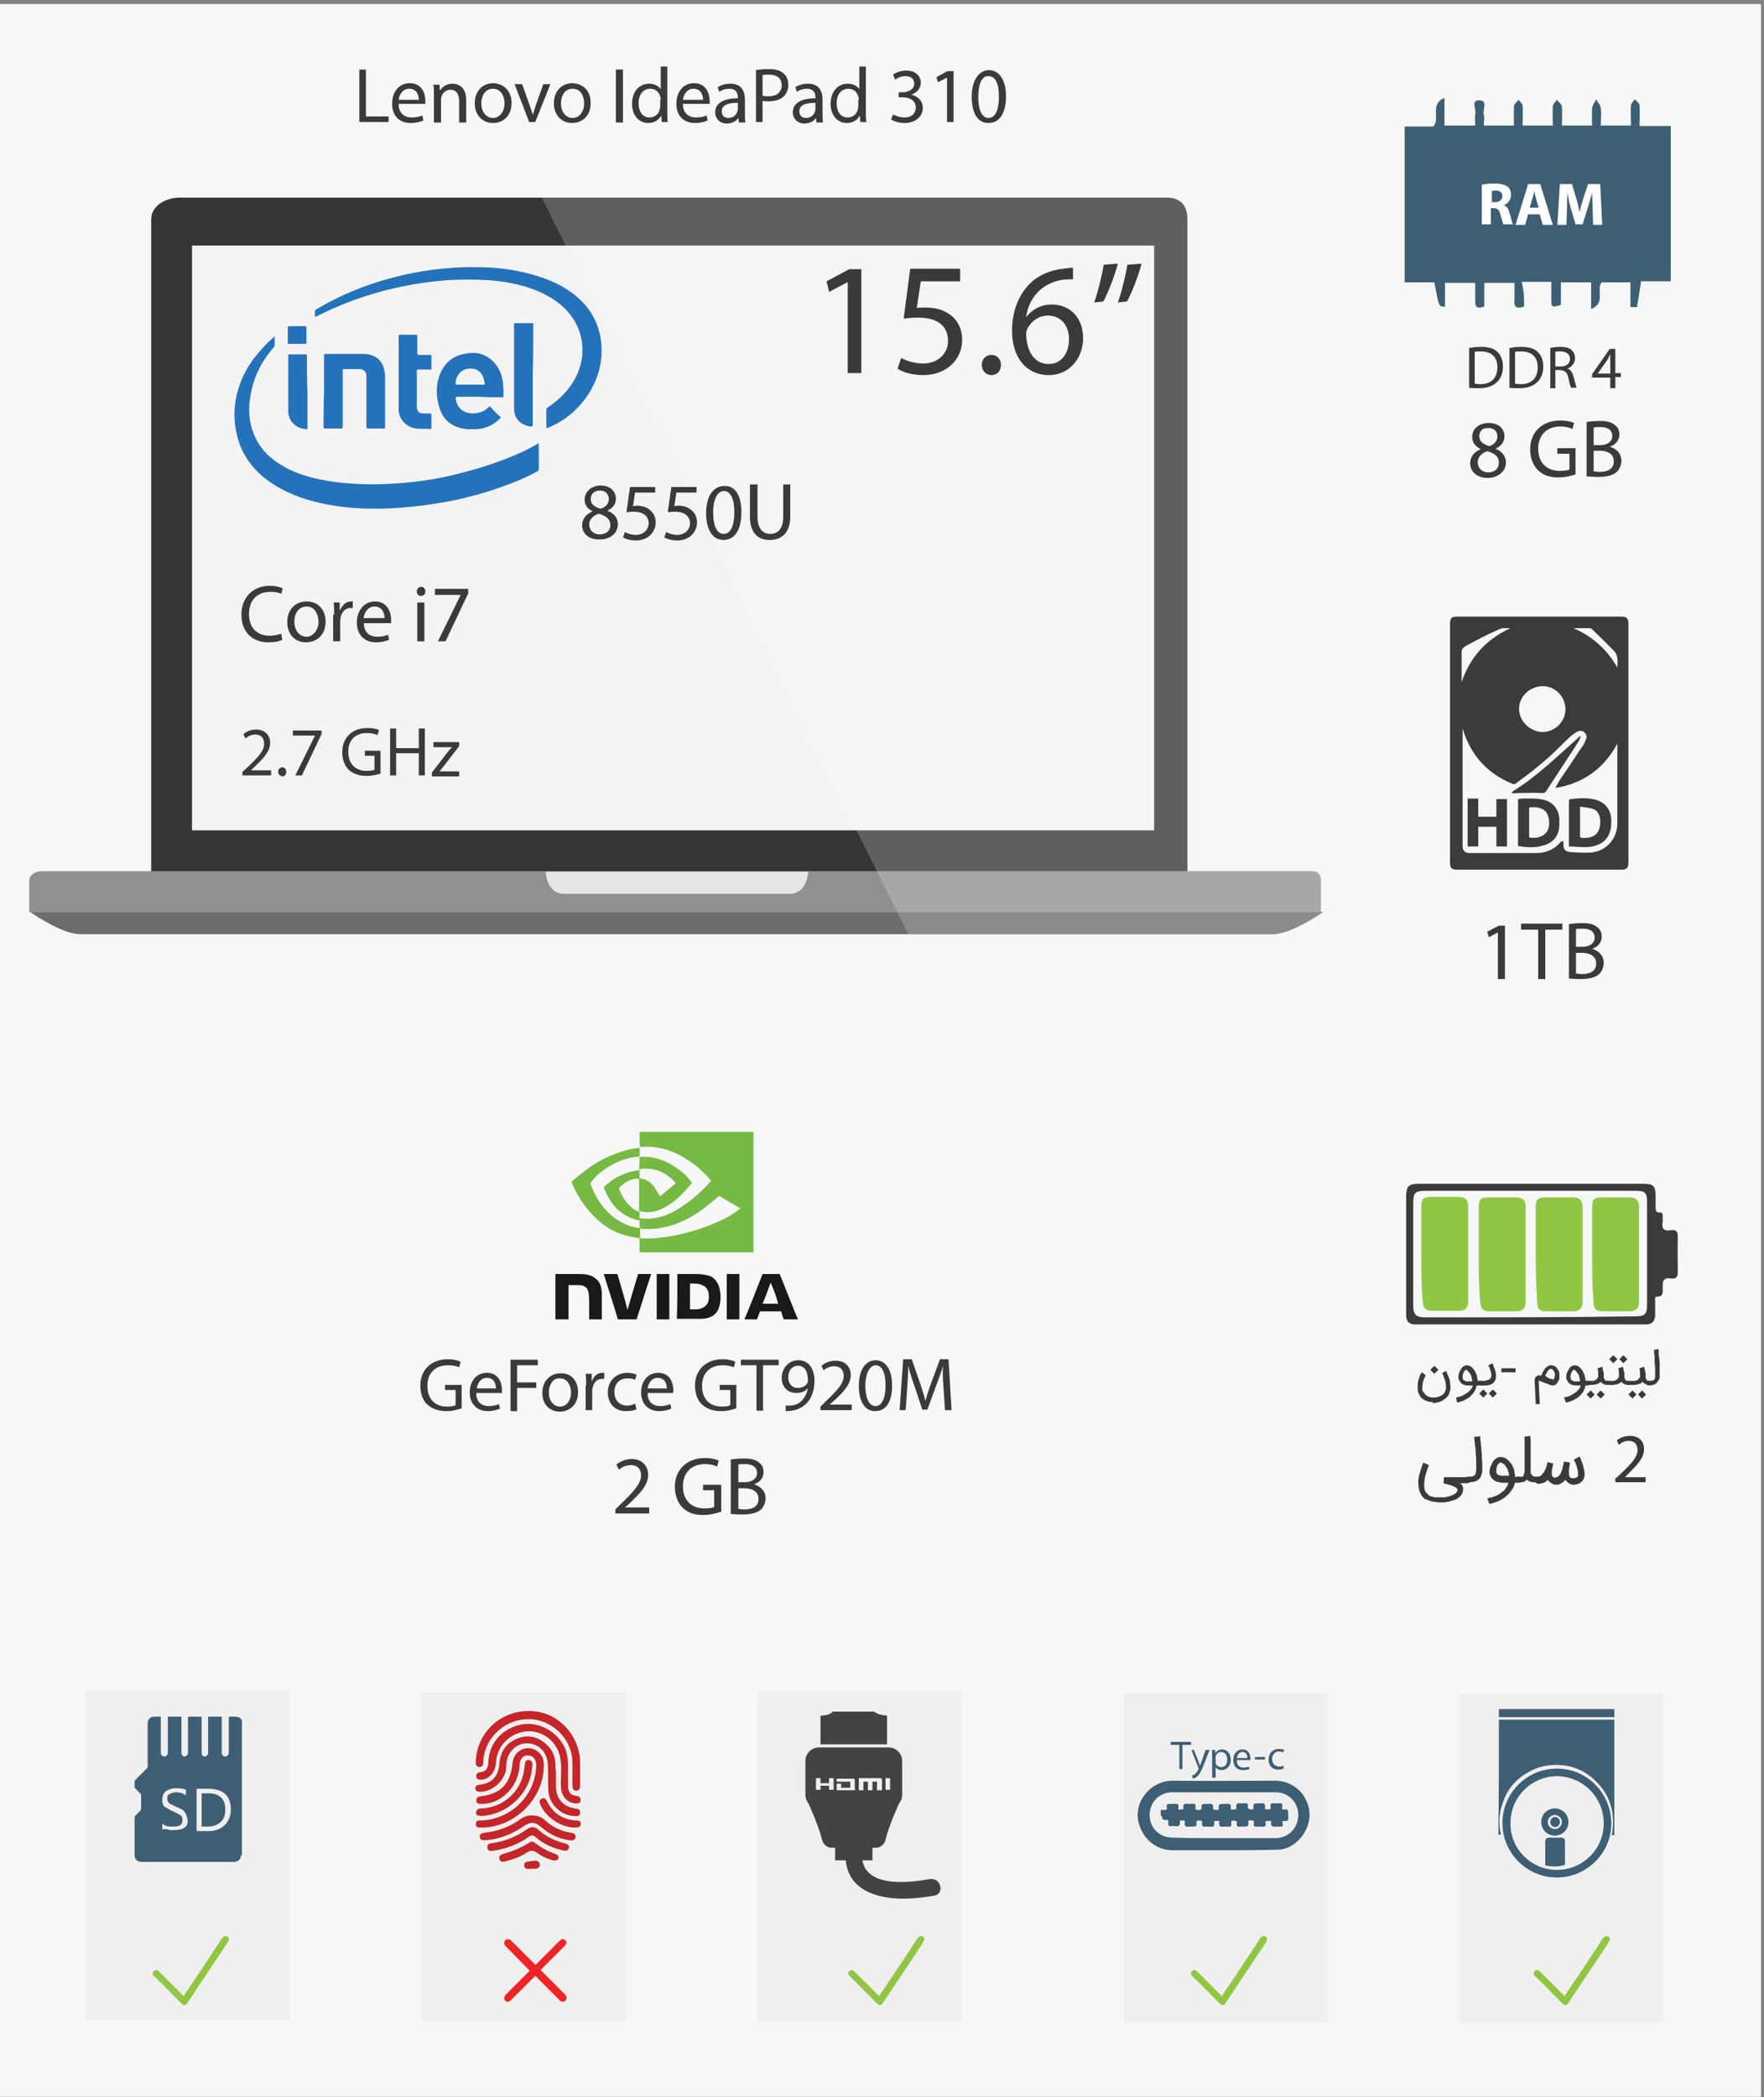 <?xml version="1.0" encoding="utf-8"?>
<!-- Generator: Adobe Illustrator 21.0.0, SVG Export Plug-In . SVG Version: 6.00 Build 0)  -->
<svg version="1.1" id="Layer_1" xmlns="http://www.w3.org/2000/svg" xmlns:xlink="http://www.w3.org/1999/xlink" x="0px" y="0px"
	 viewBox="0 0 350 416" enable-background="new 0 0 350 416" xml:space="preserve">
<rect x="0" y="0" width="350" height="416" fill="#808080" stroke="none"/>
<path display="none" fill="#90C642" d="M36.8,394.5c0.8-1.3,1.6-2.4,2.4-3.6c1.7-2.6,3.5-5.2,5.2-7.9c0.1-0.1,0.1-0.2,0.2-0.2
	c0.3-0.3,0.6-0.4,0.9-0.2c0.3,0.2,0.4,0.5,0.2,0.9c-0.1,0.1-0.2,0.3-0.2,0.4c-2.6,3.9-5.2,7.8-7.8,11.7c-0.5,0.8-0.8,0.8-1.5,0.1
	c-1.7-1.7-3.4-3.5-5.2-5.2c-0.3-0.3-0.4-0.5-0.2-0.9c0.2-0.3,0.5-0.4,0.8-0.3c0.2,0.1,0.3,0.2,0.5,0.4c1.4,1.4,2.9,2.9,4.3,4.3
	C36.6,394.1,36.7,394.3,36.8,394.5z"/>
<rect x="-0.6" y="0.8" fill="#F6F7F7" width="350" height="415.1"/>
<path fill="#3E5E73" d="M302.4,60.8c-2,0.7-2-0.4-1.9-1.5c0-1,0-2.1,0-3.2c-2.1,0-4,0-6,0c0,1.7,0,3.2,0,4.7
	c-1.9,0.7-1.8-0.4-1.8-1.5c0-1,0-2.1,0-3.2c-2.1,0-4,0-6,0c0,1.7,0,3.2,0,4.7c-1.2,0.1-1.2,0.1-2.1-4.8c-1.9,0-3.8,0-5.9,0
	c0-10.4,0-20.5,0-30.9c2,0,3.9,0,5.7,0c1.4-1.6-0.8-4.4,2.2-5.7c0,2.1,0,3.7,0,5.5c2.1,0,4,0,6.1,0c0-0.8-0.1-1.5,0-2.2
	c0.3-1-1-2.9,0.9-2.8c1.7,0.1,0.5,1.9,0.8,2.9c0.2,0.6,0,1.3,0,2.1c2,0,3.8,0,6,0c0-1.2-0.1-2.5,0-3.8c0-0.5,0.6-0.9,0.9-1.3
	c0.3,0.4,0.8,0.8,0.8,1.2c0.1,1.2,0,2.5,0,3.9c2,0,3.9,0,6,0c0-1.3-0.1-2.6,0-3.8c0-0.4,0.5-0.9,0.8-1.3c0.3,0.4,0.9,0.8,1,1.3
	c0.1,1.2,0,2.5,0,3.8c2,0,3.9,0,6,0c0-1.2-0.1-2.4,0-3.5c0.1-0.6,0.5-1.1,0.8-1.7c0.3,0.6,0.9,1.1,0.9,1.8c0.2,1.1,0,2.2,0,3.4
	c2.1,0,4,0,6,0c0-1.4-0.1-2.7,0-4c0-0.4,0.5-0.8,0.8-1.2c0.3,0.4,0.9,0.8,0.9,1.2c0.1,1.3,0,2.6,0,4.1c2.2,0,4.1,0,6.2,0
	c0,10.3,0,20.4,0,30.8c-2,0-4,0-5.9,0c-0.3,1.9-0.5,3.5-0.8,5.1c0,0.1-0.7,0-1.3,0c0-1.7,0-3.2,0-4.9c-2,0-3.9,0-5.7,0
	c-1.2,1.4,0.9,4.1-2.1,5.3c0-2.1,0-3.6,0-5.3c-2,0-3.9,0-6,0c0,1.5,0,3.1,0,4.5c-1.9,0.5-1.9,0.5-1.9-1.3c0-1,0-2.1,0-3.3
	c-2,0-3.9,0-5.9,0C302.4,57.7,302.4,59.2,302.4,60.8z"/>
<rect x="17" y="335.3" fill="#F0EFEF" width="40.4" height="65.3"/>
<rect x="83.7" y="335.6" fill="#F0EFEF" width="40.4" height="65.3"/>
<rect x="150.3" y="335.5" fill="#F0EFEF" width="40.4" height="65.3"/>
<rect x="223" y="335.8" fill="#F0EFEF" width="40.4" height="65.3"/>
<rect x="289.6" y="335.9" fill="#F0EFEF" width="40.4" height="65.3"/>
<g id="Battry_1_">
	<g>
		<path fill="#3A3B3A" d="M328.4,260.9c0-0.9,0-2,0-2.9c0-0.3-0.1-0.8,0.3-0.8c1.4,0,1.2-0.9,1.2-1.8c-0.1-1.4,0.3-2.1,1.7-1.8
			c0.9,0.1,1.3-0.3,1.3-1.2c0-2.4-0.1-4.7,0-7.1c0-1.1-0.4-1.4-1.3-1.3c-1.4,0.3-2-0.3-1.7-1.7c0-0.4,0-0.8,0-1.1
			c0-0.4-0.1-0.7-0.5-0.7c-0.9,0.1-0.9-0.5-0.9-1.1c0-0.5,0-1.1,0-1.7c0-2.6-0.3-2.9-2.8-2.9c-7.2,0-14.6,0-21.9,0
			c-7.4,0-14.7,0-22,0c-2.4,0-2.8,0.4-2.8,2.8c0,7.5,0,14.9,0,22.4c0,0.4,0,0.8,0,1.1c0.1,1.1,0.7,1.6,1.8,1.6c15.3,0,30.6,0,45.8,0
			C327.7,262.7,328.4,262.1,328.4,260.9z M282.8,261.3c-1.8,0-2.4-0.5-2.4-2.4c0-6.7,0-13.4,0-20.3c0-2,0.4-2.4,2.4-2.4
			c7,0,14,0,20.9,0c7,0,14,0,20.9,0c1.8,0,2.2,0.4,2.2,2.2c0,6.8,0,13.7,0,20.5c0,1.8-0.5,2.2-2.4,2.2
			C310.6,261.3,296.7,261.3,282.8,261.3z"/>
		<path fill="#90C642" d="M293.4,248.7c0-3.2,0-6.2,0-9.2c0-1.6,0.4-2,2-2c1.7,0,3.6,0,5.3,0c1.3,0,2,0.5,2,1.8c0,6.3,0,12.6,0,19
			c0,1.3-0.7,1.8-1.8,1.8c-1.8,0-3.7,0-5.5,0c-1.2,0-1.7-0.7-1.7-1.8C293.4,255.1,293.4,252,293.4,248.7z"/>
		<path fill="#90C642" d="M304.7,248.7c0-3,0-6.2,0-9.2c0-1.6,0.4-2,2-2c1.7,0,3.6,0,5.3,0c1.3,0,2,0.5,2,1.8c0,6.3,0,12.6,0,19
			c0,1.2-0.7,1.8-1.8,1.8c-1.8,0-3.7,0-5.5,0c-1.2,0-1.7-0.5-1.7-1.8C304.8,255.1,304.7,252,304.7,248.7z"/>
		<path fill="#90C642" d="M315.9,248.7c0-3,0-6.2,0-9.2c0-1.6,0.4-2,2-2c1.7,0,3.6,0,5.3,0c1.3,0,2,0.5,2,1.8c0,6.3,0,12.6,0,19
			c0,1.2-0.7,1.8-1.8,1.8c-1.8,0-3.7,0-5.5,0c-1.2,0-1.7-0.5-1.7-1.8C315.9,255.1,315.9,252,315.9,248.7z"/>
		<path fill="#90C642" d="M282,248.7c0-3.2,0-6.2,0-9.3c0-1.6,0.4-2,2-2c1.7,0,3.6,0,5.3,0c1.3,0,2,0.5,2,1.8c0,6.3,0,12.6,0,19
			c0,1.3-0.7,1.8-1.8,1.8c-1.8,0-3.7,0-5.5,0c-1.2,0-1.7-0.7-1.7-1.8C282,255.1,282,252,282,248.7z"/>
	</g>
</g>
<g>
	<path fill="#C4262A" d="M96,362.5c-0.2,0-0.4,0-0.6,0c-0.5,0-0.9,0-1-0.6c0-0.6,0.3-0.9,0.9-0.8c1,0,2.1-0.2,3.1-0.5
		c4.6-1.4,7.9-5.6,8-10.4c0-1.2-0.6-2-1.6-2c-1-0.1-1.7,0.7-1.7,1.9c-0.2,4.3-3.7,7.8-7.6,7.7c-0.5,0-1,0-1-0.7
		c0-0.6,0.4-0.7,0.9-0.8c4-0.5,5.9-2.5,6.3-6.6c0.2-2.4,2.7-3.7,4.7-2.5c1,0.6,1.5,1.6,1.5,2.8C108,356.5,102.5,362.2,96,362.5z"/>
	<path fill="#C4262A" d="M112.7,351.9c0,0.8,0,1.6,0,2.4c0,1.1,0.5,1.8,1.6,1.9c0.6,0.1,0.9,0.3,0.9,0.9c-0.1,0.7-0.6,0.6-1.1,0.6
		c-1.5-0.1-2.7-1.4-2.8-3.1c-0.1-1.9,0.2-3.8-0.1-5.7c-0.5-3.3-3.3-5.6-6.5-5.5c-3.4,0.2-6.1,2.8-6.3,6.2c-0.1,1.9-1.3,3.3-2.9,3.4
		c-0.5,0-0.9,0-1-0.6c-0.1-0.5,0.2-0.8,0.8-0.9c1.3-0.1,1.6-1,1.6-2.1c0.2-3.9,3-6.8,6.9-7.4c3.4-0.5,7.1,1.7,8.4,5
		C112.8,348.6,112.7,350.2,112.7,351.9z"/>
	<path fill="#C4262A" d="M110.3,352.1c0,0.7,0,1.4,0,2.2c0,2.4,1.4,4,3.7,4.4c0.5,0.1,1.1,0,1.1,0.8c0,0.9-0.7,0.7-1.3,0.7
		c-2.5-0.1-4.9-2.4-5-5c-0.1-1.7,0-3.4-0.1-5.2c-0.1-2.3-1.6-4-3.8-4.2c-2-0.2-3.9,1.3-4.3,3.3c-0.2,0.8-0.1,1.6-0.3,2.4
		c-0.7,2.2-2.8,3.8-4.9,3.9c-0.5,0-1,0-1.1-0.6c0-0.6,0.4-0.8,0.9-0.8c2.5-0.3,3.7-1.7,3.9-4.3c0.2-2.3,1.3-3.9,3.4-4.8
		c2.1-0.9,4.1-0.5,5.8,1c1.5,1.3,2,2.9,1.9,4.8C110.3,351.1,110.3,351.6,110.3,352.1z"/>
	<path fill="#C4262A" d="M115.1,351.6c0,0.9,0,1.8,0,2.6c0,0.5-0.2,1-0.8,1s-0.7-0.5-0.7-1c-0.1-1.9,0.1-3.8-0.1-5.7
		c-0.6-4.3-4.6-7.7-9-7.5c-4.6,0.2-8.3,3.8-8.6,8.2c0,0.3,0,0.6-0.1,0.9s-0.4,0.4-0.8,0.4c-0.4-0.1-0.6-0.4-0.6-0.8
		c0-1.5,0.3-2.8,0.9-4.2c2-4.5,6.9-6.9,11.8-5.9c4.6,1,8,5.3,8,10.1C115.1,350.4,115.1,351,115.1,351.6z"/>
	<path fill="#C4262A" d="M105.6,360.1c1,0,1.9,0.3,2.6,1c1.4,1.3,3.1,2.1,5,2.4c0.5,0.1,1.1,0.2,1,0.9c-0.1,0.7-0.8,0.7-1.3,0.6
		c-2-0.3-3.8-1.1-5.4-2.5c-1.4-1.2-2.2-1.2-3.7-0.2c-2.2,1.5-4.7,2.5-7.4,2.7c-0.5,0-1.1,0.1-1.2-0.6c-0.1-0.8,0.6-0.8,1.1-0.9
		c2.5-0.3,4.7-1.1,6.7-2.5C103.8,360.4,104.7,360,105.6,360.1z"/>
	<path fill="#C4262A" d="M105.6,362.4c0.5,0,0.9,0.2,1.3,0.6c1.4,1.3,3.2,2.1,5,2.6c0.5,0.1,1.1,0.3,1,0.9c-0.2,0.8-0.9,0.6-1.4,0.5
		c-1.9-0.5-3.6-1.2-5.1-2.5c-0.6-0.5-0.9-0.6-1.6-0.1c-2.1,1.5-4.4,2.3-6.9,2.7c-0.6,0.1-1.1,0.1-1.2-0.6c-0.1-0.7,0.4-0.9,1-0.9
		c2.5-0.4,4.8-1.3,6.9-2.8C104.8,362.6,105.2,362.5,105.6,362.4z"/>
	<path fill="#C4262A" d="M95.6,360.2c-0.1,0-0.4,0-0.8-0.1c-0.4-0.1-0.4-0.5-0.3-0.8c0.2-0.6,0.7-0.6,1.2-0.6c3.6-0.2,6.8-2.6,7.9-6
		c0.3-0.8,0.4-1.6,0.5-2.5c0.1-0.6,0.1-1.2,0.9-1.1c0.7,0.1,0.7,0.8,0.6,1.3C105.3,355.5,100.9,359.9,95.6,360.2z"/>
	<path fill="#C4262A" d="M109.7,369c-1-0.3-2.1-0.7-3-1.4c-0.9-0.7-1.6-0.6-2.4,0c-1.2,0.8-2.6,1.2-4,1.6c-0.5,0.1-1,0.2-1.2-0.4
		c-0.2-0.7,0.2-0.9,0.8-1.1c1.8-0.5,3.5-1.2,5.1-2.2c0.4-0.3,0.8-0.3,1.2,0.1c1.2,0.9,2.5,1.6,3.9,2.1c0.5,0.2,0.8,0.4,0.7,0.9
		C110.6,369,110.2,369.1,109.7,369z"/>
	<path fill="#C4262A" d="M113.9,362.5c-2.7-0.1-5.7-2.1-6.7-4.6c-0.2-0.5-0.2-0.9,0.2-1.1c0.5-0.3,0.8-0.1,1.1,0.4
		c1.2,2.5,3.2,3.8,6,3.9c0.6,0,0.8,0.3,0.7,0.9C115,362.4,114.8,362.5,113.9,362.5z"/>
	<path fill="#C4262A" d="M105.4,370.7c-0.7,0-1.4,0.1-1.4-0.7c0-0.8,0.6-0.7,1.1-0.8c0.3,0,0.6-0.1,0.9-0.1c0.5-0.1,1,0.1,1.1,0.7
		s-0.4,0.8-0.9,0.9C105.9,370.6,105.6,370.6,105.4,370.7z"/>
</g>
<g>
	<g>
		<path fill="#3E5E73" d="M46.7,340.5h-1.3v7.2c0,0.3-0.3,0.7-0.7,0.7s-0.7-0.3-0.7-0.7v-7.2h-2.7v7.2c0,0.3-0.3,0.7-0.7,0.7
			S40,348,40,347.7v-7.2h-2.7v7.2c0,0.3-0.3,0.7-0.7,0.7S36,348,36,347.7v-7.2h-2.7v7.2c0,0.3-0.3,0.7-0.7,0.7
			c-0.3,0-0.7-0.3-0.7-0.7v-7.2h-1.3c-0.8,0-1.3,0.6-1.3,1.3v8.6c0,0.1-0.1,0.3-0.2,0.4l-2.4,2.4v1.4l1.1,1.1
			c0.1,0.1,0.2,0.2,0.2,0.4v2.7c0,0.1-0.1,0.3-0.2,0.4l-1.1,1.1v7.7c0,0.8,0.6,1.3,1.3,1.3h18.5c0.8,0,1.3-0.6,1.3-1.3h0.2v-26.4
			C48.1,341,47.5,340.5,46.7,340.5z M37.1,361.9c-0.1,0.3-0.3,0.6-0.7,0.7c-0.2,0.2-0.6,0.3-0.9,0.3c-0.3,0.1-0.8,0.1-1.1,0.1
			c-0.1,0-0.3,0-0.4,0c-0.2,0-0.4,0-0.6-0.1c-0.2,0-0.4-0.1-0.6-0.1c-0.3,0.1-0.4,0.1-0.6,0v-1.1c0.1,0.1,0.3,0.2,0.4,0.3
			c0.2,0.1,0.3,0.2,0.6,0.2c0.2,0.1,0.4,0.1,0.7,0.1c0.2,0,0.4,0,0.6,0c0.6,0,1-0.1,1.3-0.3c0.3-0.2,0.4-0.6,0.4-1
			c0-0.2,0-0.4-0.1-0.6c-0.1-0.2-0.2-0.3-0.4-0.4c-0.2-0.1-0.3-0.2-0.7-0.4c-0.2-0.1-0.4-0.2-0.8-0.4c-0.3-0.1-0.6-0.3-0.8-0.4
			c-0.2-0.1-0.4-0.3-0.7-0.4c-0.2-0.2-0.3-0.3-0.4-0.7c-0.1-0.2-0.1-0.6-0.1-0.8c0-0.3,0.1-0.7,0.2-1c0.2-0.3,0.3-0.6,0.7-0.7
			c0.2-0.2,0.6-0.3,0.9-0.4c0.3-0.1,0.7-0.1,1.1-0.1c0.8,0,1.4,0.1,1.8,0.3v1.1c-0.4-0.3-1.1-0.6-1.9-0.6c-0.2,0-0.4,0-0.7,0.1
			c-0.2,0-0.4,0.1-0.6,0.2c-0.1,0.1-0.3,0.2-0.4,0.3c-0.1,0.1-0.1,0.3-0.1,0.6s0,0.4,0.1,0.6c0.1,0.1,0.2,0.3,0.3,0.4
			c0.1,0.1,0.3,0.2,0.6,0.3c0.2,0.1,0.4,0.2,0.8,0.4c0.3,0.1,0.6,0.3,0.9,0.4c0.2,0.1,0.6,0.3,0.7,0.6c0.2,0.2,0.3,0.4,0.4,0.7
			s0.2,0.6,0.2,0.8C37.3,361.3,37.2,361.7,37.1,361.9z M44.6,362c-0.8,0.8-1.9,1.2-3.2,1.2H39v-0.1v-8.3h2.3c2.9,0,4.5,1.3,4.5,4.1
			C45.8,360.2,45.4,361.2,44.6,362z"/>
		<path fill="#3E5E73" d="M41.2,355.7H40v6.6h1.2c1.1,0,1.9-0.3,2.6-0.9c0.6-0.6,0.9-1.4,0.9-2.4C44.7,356.8,43.6,355.7,41.2,355.7z
			"/>
	</g>
</g>
<g>
	<g>
		<path fill="#353535" d="M235.7,175.1H30V43.5c0-2.7,2.9-4.3,5.7-4.3h195.8c2.7,0,4.1,1.5,4.1,4.3V175.1z"/>
		<rect x="38.1" y="48.7" fill="#F3F3F3" width="190.9" height="116"/>
		<path fill="#6D6C6C" d="M252.6,185.3H15.9c-3.7,0-9.9-4.4-9.9-4.4h256.6C262.5,180.9,256.3,185.3,252.6,185.3z"/>
		<path fill="#919090" d="M262.1,180.9H5.8v-6.1c0-1.4,1.3-2,2.7-2h251.6c1.4,0,2,0.6,2,2V180.9z"/>
		<path fill="#E6E6E5" d="M156.6,177.3h-44.6c-3.7,0-3.7-4.4-3.7-4.4h52.1C160.3,172.9,160.3,177.3,156.6,177.3z"/>
	</g>
	<path opacity="0.21" fill="#FFFFFF" d="M180.2,185.3h72.5c3.7,0,9.9-4.4,9.9-4.4h-0.4v-6.1c0-1.4-0.7-2-2-2h-24.4V43.5
		c0-2.7-1.4-4.3-4.1-4.3H107.5L180.2,185.3z"/>
</g>
<g>
	<path fill="#3A3A3A" d="M285.9,298c-0.4,0-0.7,0-1.1-0.1c-0.4,0-0.7-0.1-1.1-0.2c-0.3-0.1-0.7-0.3-1-0.4c-0.3-0.2-0.5-0.4-0.7-0.8
		c-0.4-0.6-0.6-1.5-0.6-2.5c0-0.6,0.1-1.2,0.3-1.8c0.2-0.7,0.4-1.4,0.7-2.1l1.1,0.5c-0.5,1.3-0.8,2.4-0.9,3.3s0,1.6,0.3,2.1
		c0.2,0.2,0.4,0.4,0.6,0.6s0.5,0.2,0.8,0.3c0.3,0.1,0.5,0.1,0.8,0.1c0.3,0,0.5,0,0.7,0c0.1,0,0.3,0,0.5,0c0.2,0,0.4,0,0.7-0.1
		c0.3,0,0.5-0.1,0.8-0.2c0.3-0.1,0.5-0.2,0.7-0.3s0.4-0.2,0.5-0.4s0.2-0.3,0.2-0.5c0,0,0-0.1-0.1-0.2c0-0.1-0.1-0.1-0.2-0.2
		s-0.2-0.2-0.4-0.2c-0.2-0.1-0.4-0.2-0.6-0.3c-0.1,0-0.3-0.1-0.4-0.1c-0.1,0-0.3-0.1-0.4-0.1c-0.1,0-0.2-0.1-0.3-0.1
		c-0.1,0-0.2,0-0.3-0.1l-0.1,0l0.1-1.2l4.7,0c0.2,0,0.3,0.1,0.4,0.2c0.1,0.1,0.2,0.3,0.2,0.4c0,0.2-0.1,0.3-0.2,0.4
		c-0.1,0.1-0.3,0.2-0.4,0.2h-1.5c0.1,0.1,0.3,0.2,0.3,0.3c0.1,0.1,0.2,0.2,0.2,0.3s0.1,0.2,0.1,0.3c0,0.1,0,0.2,0,0.3
		c0,0.3-0.1,0.7-0.2,0.9c-0.2,0.3-0.4,0.5-0.6,0.7c-0.3,0.2-0.5,0.4-0.9,0.5c-0.3,0.1-0.7,0.2-1,0.3s-0.7,0.1-1,0.2
		C286.5,298,286.2,298,285.9,298z"/>
	<path fill="#3A3A3A" d="M290.6,293.5c0-0.2,0.1-0.3,0.2-0.4c0.1-0.1,0.3-0.2,0.4-0.2h0.1h0.3c0.5,0,0.8-0.1,1-0.3
		c0.2-0.2,0.3-0.6,0.3-1.3v-0.2c0-0.2,0-0.5,0-1c0-0.5,0-1.1-0.1-1.8c0-0.4,0-0.9-0.1-1.3s0-0.7-0.1-1s0-0.5-0.1-0.7
		c0-0.2,0-0.3,0-0.3l1.2-0.1c0,0.1,0,0.2,0,0.4c0,0.2,0,0.4,0.1,0.7c0,0.3,0,0.6,0.1,1c0,0.4,0,0.8,0.1,1.2c0,0.7,0,1.3,0.1,1.8
		c0,0.5,0,0.8,0,1c0,0,0,0.1,0,0.1s0,0,0,0.1c0,0.2,0,0.3,0,0.5c0,0.2,0,0.4-0.1,0.6s-0.1,0.4-0.2,0.6c-0.1,0.2-0.2,0.4-0.4,0.5
		c-0.4,0.4-1,0.6-1.8,0.6h-0.3h-0.1c-0.2,0-0.3-0.1-0.4-0.2C290.6,293.8,290.6,293.6,290.6,293.5z"/>
	<path fill="#3A3A3A" d="M295.1,297.2c0.6-0.1,1.2-0.3,1.7-0.5c0.5-0.2,0.9-0.5,1.3-0.8c0.4-0.3,0.6-0.6,0.8-0.9
		c0.2-0.3,0.3-0.6,0.4-0.9c-0.2,0-0.4,0-0.6,0s-0.5,0-0.7,0c-0.9-0.1-1.5-0.3-2-0.9c-0.2-0.2-0.3-0.5-0.4-0.8
		c-0.1-0.3-0.1-0.6,0-0.9c0-0.3,0.1-0.6,0.3-0.9c0.1-0.3,0.3-0.6,0.4-0.8c0.2-0.3,0.4-0.4,0.7-0.6s0.5-0.2,0.8-0.2
		c0.6,0,1.1,0.3,1.6,0.8c0.2,0.2,0.3,0.4,0.5,0.6c0.1,0.2,0.3,0.5,0.4,0.8c0.1,0.3,0.2,0.6,0.2,0.9c0.1,0.3,0.1,0.6,0.1,0.9h0.5
		c0.1,0,0.2,0,0.2,0s0.1,0.1,0.2,0.1c0.1,0.1,0.1,0.1,0.1,0.2c0,0.1,0,0.2,0,0.2c0,0.1,0,0.2,0,0.2c0,0.1-0.1,0.1-0.1,0.2
		c-0.1,0.1-0.1,0.1-0.2,0.1s-0.2,0-0.2,0h-0.5c-0.1,0.6-0.3,1.1-0.7,1.6c-0.3,0.5-0.7,0.9-1.2,1.3c-0.5,0.4-1,0.7-1.5,0.9
		c-0.6,0.2-1.1,0.4-1.7,0.5L295.1,297.2z M297.8,290.1c-0.1,0-0.2,0-0.3,0.1c-0.1,0.1-0.2,0.2-0.3,0.3c-0.1,0.1-0.2,0.3-0.2,0.5
		c-0.1,0.2-0.1,0.4-0.1,0.5c0,0.2,0,0.3,0,0.5c0,0.1,0.1,0.3,0.1,0.3c0.1,0.1,0.1,0.1,0.2,0.2c0.1,0.1,0.2,0.1,0.3,0.1
		c0.1,0,0.2,0.1,0.3,0.1c0.1,0,0.2,0,0.3,0c0.3,0,0.5,0,0.7,0s0.4,0,0.6,0c0-0.3,0-0.5-0.1-0.7s-0.1-0.4-0.2-0.6s-0.2-0.4-0.3-0.5
		c-0.1-0.2-0.2-0.3-0.3-0.4c0,0-0.1-0.1-0.1-0.1c-0.1,0-0.1-0.1-0.2-0.1c-0.1,0-0.1-0.1-0.2-0.1
		C297.9,290.1,297.8,290.1,297.8,290.1z"/>
	<path fill="#3A3A3A" d="M300.3,293.5c0-0.2,0.1-0.3,0.2-0.4c0.1-0.1,0.3-0.2,0.4-0.2h0.1h0.5c0.1,0,0.2,0,0.3,0c0.1,0,0.2,0,0.2,0
		c0.1,0,0.1,0,0.1,0c0,0,0.1,0,0.1-0.1c0.1,0,0.1-0.1,0.1-0.2c0-0.1,0.1-0.2,0.1-0.3c0-0.1,0-0.2,0.1-0.3c0-0.1,0-0.2,0-0.3
		c0,0,0-0.1,0-0.2c0-0.2,0-0.4,0-0.6s0-0.6,0-0.9c0-0.3,0-0.7,0-1.1c0-0.4,0-0.8,0-1.1s0-0.8,0-1.1c0-0.4,0-0.7,0-1
		c0-0.3,0-0.5-0.1-0.7l1.2-0.2c0,0.2,0.1,0.5,0.1,0.8c0,0.3,0,0.6,0,1c0,0.4,0,0.7,0,1.1s0,0.8,0,1.1s0,0.7,0,1.1c0,0.3,0,0.7,0,0.9
		c0,0.3,0,0.5,0,0.7s0,0.3,0,0.3c0,0.1,0,0.2,0,0.3c0,0.1,0.1,0.3,0.2,0.4c0.1,0.1,0.2,0.2,0.3,0.3c0.1,0.1,0.3,0.1,0.6,0.1
		c0.1,0,0.2,0,0.2,0c0.1,0,0.1,0.1,0.2,0.1s0.1,0.1,0.1,0.2c0,0.1,0,0.2,0,0.2c0,0.2-0.1,0.3-0.2,0.4c-0.1,0.1-0.3,0.2-0.4,0.2
		c-0.2,0-0.4,0-0.6,0c-0.2,0-0.3-0.1-0.5-0.1c-0.1-0.1-0.3-0.1-0.4-0.2c-0.1-0.1-0.2-0.2-0.3-0.2c0,0-0.1,0.1-0.1,0.1
		c0,0-0.1,0.1-0.1,0.1c-0.1,0.1-0.2,0.2-0.4,0.2c-0.1,0.1-0.2,0.1-0.4,0.1c-0.1,0-0.2,0-0.4,0.1c-0.1,0-0.2,0-0.3,0h-0.7h-0.1
		c-0.2,0-0.3-0.1-0.4-0.2C300.3,293.8,300.3,293.6,300.3,293.5z"/>
	<path fill="#3A3A3A" d="M304.4,293.5c0-0.1,0-0.2,0-0.2s0.1-0.1,0.1-0.2s0.1-0.1,0.2-0.1c0.1,0,0.1-0.1,0.2-0.1
		c0.2,0,0.5,0,0.6-0.1c0.2-0.1,0.4-0.2,0.5-0.4c0.1-0.2,0.3-0.3,0.4-0.5c0.1-0.2,0.2-0.4,0.3-0.6c0.1-0.2,0.1-0.4,0.2-0.7
		c0.1-0.2,0.1-0.4,0.1-0.6l1.2,0.3c0,0.1-0.1,0.2-0.1,0.4c0,0.2-0.1,0.3-0.1,0.5s-0.1,0.4-0.1,0.5s0,0.4,0,0.5c0,0.1,0,0.2,0,0.3
		s0.1,0.2,0.1,0.3s0.1,0.1,0.2,0.2c0.1,0,0.2,0.1,0.3,0.1c0.2,0,0.4-0.1,0.6-0.2c0.2-0.1,0.3-0.3,0.4-0.4s0.2-0.4,0.3-0.6
		c0.1-0.2,0.2-0.5,0.2-0.7c0.1-0.2,0.1-0.5,0.2-0.7c0-0.2,0.1-0.4,0.1-0.6l1.2,0.2c0,0.3-0.1,0.5-0.1,0.7s-0.1,0.4-0.1,0.6
		s0,0.4,0,0.6c0,0.2,0,0.3,0,0.4c0,0.1,0.1,0.3,0.1,0.4s0.1,0.2,0.2,0.3c0.1,0.1,0.2,0.1,0.3,0.1c0.2,0,0.3,0,0.5,0s0.2-0.1,0.3-0.1
		c0.1,0,0.1-0.1,0.2-0.1c0-0.1,0.1-0.1,0.1-0.1h0c0.1-0.1,0.1-0.2,0.1-0.3c0-0.1,0-0.2,0-0.4c0-0.2,0-0.5-0.1-0.7
		c-0.1-0.3-0.1-0.5-0.2-0.8c-0.1-0.3-0.2-0.5-0.3-0.7c-0.1-0.2-0.2-0.4-0.2-0.5l1.1-0.6c0,0,0.1,0.1,0.1,0.2
		c0.1,0.1,0.1,0.3,0.2,0.4c0.1,0.2,0.1,0.4,0.2,0.6s0.2,0.4,0.2,0.7c0.1,0.2,0.1,0.5,0.2,0.7c0,0.2,0.1,0.5,0.1,0.7
		c0,0.3,0,0.7-0.1,0.9c-0.1,0.3-0.2,0.5-0.4,0.7c-0.2,0.2-0.4,0.4-0.7,0.5s-0.6,0.2-1,0.2c-0.2,0-0.3,0-0.5-0.1s-0.3-0.1-0.4-0.2
		c-0.1-0.1-0.3-0.2-0.4-0.3c-0.1-0.1-0.2-0.2-0.3-0.4c-0.2,0.3-0.5,0.5-0.8,0.7c-0.3,0.2-0.6,0.3-1,0.3c-0.2,0-0.3,0-0.5-0.1
		c-0.2,0-0.3-0.1-0.5-0.2c-0.1-0.1-0.3-0.2-0.4-0.3c-0.1-0.1-0.2-0.2-0.3-0.4c-0.2,0.3-0.5,0.5-0.8,0.6s-0.7,0.2-1.1,0.2h-0.1
		c-0.1,0-0.2,0-0.2-0.1c-0.1,0-0.1-0.1-0.2-0.1s-0.1-0.1-0.1-0.2S304.4,293.6,304.4,293.5z"/>
</g>
<g>
	<g>
		<path fill="#434344" d="M165.2,339.5c-0.2,0.4-1.2,0.8-2.4,0.8v5.7H176v-5.7c-1.2-0.1-2.2-0.4-2.5-0.8H165.2z"/>
		<path fill="#434344" d="M184.9,372.7c-0.1,0-0.2,0-0.4,0c-1.5,0.3-3.6,0.6-5.7,0.6c-3.6,0-7.1-0.9-7.7-4.3h2v-2.5h0.7
			c0.9,0,1.7-0.7,1.9-1.6c0.7-2.9,2.7-7.2,2.7-7.2c0.4-0.5,0.6-1,0.6-1.7v-6.7c0-1.5-1.2-2.7-2.7-2.7H176h-13.2h-0.3
			c-1.5,0-2.7,1.2-2.7,2.7v6.7c0,0.6,0.2,1.2,0.6,1.7c0,0,2,4.3,2.7,7.2c0.2,0.9,1,1.6,1.9,1.6h0.7v2.5h2.1
			c0.6,5.9,6.1,7.6,11.5,7.6c2.2,0,4.3-0.3,6.1-0.6C187.4,375.6,186.7,372.7,184.9,372.7z M176,352.7h0.6v2.3h-0.9v-2.3H176z
			 M165.4,355h-0.9v-0.8h-1.7v0.8h-0.9v-2.3h0.9h0l0,0v1h1.7v-1l0,0h0.9l0,0L165.4,355L165.4,355z M169.7,354.8
			c0,0.2-0.1,0.3-0.3,0.3H169h-0.2H167h-0.8h-0.2v-1.3h0.9v0.8h1.8v-1.2h-2.7v-0.6l0,0h2.7h0h0.6l0,0c0.2,0,0.3,0.1,0.3,0.3V354.8z
			 M170.5,352.7L170.5,352.7h0.3h0.6h0.9h0.9h0.9h0.6h0l0,0c0.2,0,0.3,0.1,0.3,0.3v2.1H174v-1.7h-0.9v1.7h-0.9v-1.7h-0.9v1.7h-0.9
			V352.7z"/>
	</g>
</g>
<path fill="#3E5E73" d="M242.8,367c-3.4,0-6.7,0-10.1,0c-3.2,0-5.8-2.1-6.7-5.2c-1.3-4.2,2.2-8.6,6.7-8.6c6.7,0.1,13.5,0,20.2,0
	c3.4,0,6.1,2.2,6.8,5.5c0.8,3.4-1.9,7.5-5.3,8.1c-0.5,0.1-1.1,0.1-1.6,0.1C249.5,367,246.2,367,242.8,367z M242.8,364.6
	c3.4,0,6.8,0,10.2,0c2.6,0,4.5-1.9,4.6-4.5c0-2.6-1.9-4.6-4.5-4.6c-6.8,0-13.7,0-20.5,0c-2.6,0-4.5,2-4.5,4.5c0,2.6,2,4.5,4.6,4.5
	C236,364.6,239.4,364.6,242.8,364.6z"/>
<path fill="#3E5E73" d="M230.3,360.1c0-0.2,0-0.4,0-0.6c-0.1-0.5,0.1-0.6,0.6-0.5c0.5,0.1,0.7-0.1,0.6-0.6c-0.1-0.5,0.2-0.6,0.6-0.6
	c0.3,0,0.5,0,0.8,0c0.6-0.1,1.1,0,0.9,0.8c-0.1,0.5,0.3,0.3,0.5,0.3c0.2,0,0.6,0.1,0.5-0.3c-0.1-0.8,0.3-0.9,0.9-0.8
	c0.2,0,0.4,0,0.7,0c0.6-0.1,0.9,0,0.8,0.7c-0.1,0.5,0.2,0.5,0.6,0.5c0.4,0,0.6,0,0.6-0.5c-0.1-0.6,0.2-0.7,0.7-0.7
	c0.2,0,0.5,0,0.7,0c0.6-0.1,1,0.1,0.9,0.8c-0.1,0.5,0.3,0.3,0.6,0.4c0.3,0,0.6,0.1,0.5-0.4c-0.1-0.7,0.3-0.8,0.9-0.8
	c0.2,0,0.4,0,0.6,0c0.6-0.1,1,0,0.9,0.8c-0.1,0.5,0.3,0.3,0.6,0.3c0.3,0,0.6,0,0.5-0.4c-0.1-0.7,0.2-0.9,0.8-0.8c0.2,0,0.5,0,0.7,0
	c0.5-0.1,0.9,0,0.8,0.7c-0.1,0.5,0.3,0.4,0.6,0.5c0.4,0,0.6,0,0.5-0.5c-0.1-0.6,0.2-0.7,0.7-0.7c0.3,0,0.5,0,0.8,0
	c0.6-0.1,0.9,0.1,0.8,0.8c-0.1,0.5,0.3,0.4,0.6,0.4c0.3,0,0.6,0,0.5-0.5c-0.1-0.6,0.1-0.8,0.7-0.7c0.3,0,0.5,0,0.8,0
	c0.6-0.1,1,0,0.8,0.8c-0.1,0.4,0.2,0.5,0.5,0.4c0.6-0.1,0.7,0.2,0.7,0.7c0,0.2,0,0.5,0,0.7c0.1,0.6,0,1-0.8,0.9
	c-0.4-0.1-0.4,0.3-0.3,0.5c0.1,0.5-0.1,0.7-0.6,0.6c-0.2,0-0.5,0-0.7,0c-0.6,0.1-1.1,0-1-0.8c0.1-0.5-0.3-0.3-0.6-0.3
	c-0.2,0-0.6-0.1-0.5,0.3c0.2,0.9-0.3,0.9-0.9,0.8c-0.2,0-0.4,0-0.6,0c-0.6,0.1-1,0-0.8-0.8c0.1-0.4-0.2-0.4-0.5-0.4
	c-0.3,0-0.7-0.2-0.6,0.4c0.1,0.8-0.3,0.8-0.9,0.8c-0.2,0-0.5,0-0.7,0c-0.6,0.1-0.8-0.1-0.7-0.7c0.1-0.5-0.3-0.4-0.6-0.5
	c-0.3,0-0.6,0-0.5,0.5c0.1,0.7-0.2,0.8-0.8,0.7c-0.2,0-0.4,0-0.7,0c-0.6,0.1-1,0-0.9-0.8c0.1-0.5-0.3-0.3-0.5-0.3
	c-0.2,0-0.6-0.1-0.5,0.3c0.2,0.9-0.4,0.9-1,0.8c-0.2,0-0.4,0-0.7,0c-0.5,0.1-0.8-0.1-0.7-0.7c0.1-0.5-0.2-0.5-0.6-0.5
	c-0.4,0-0.6,0.1-0.5,0.5c0.1,0.6-0.2,0.7-0.7,0.7c-0.2,0-0.5,0-0.7,0c-0.6,0.1-1.1,0-0.9-0.8c0.1-0.5-0.3-0.4-0.5-0.4
	c-0.2,0-0.6-0.1-0.5,0.3c0.1,0.8-0.3,0.9-0.9,0.8c-0.2,0-0.5,0-0.7,0c-0.5,0.1-0.8-0.1-0.7-0.7c0-0.3,0.1-0.6-0.4-0.5
	c-0.7,0.1-0.9-0.3-0.8-0.8C230.3,360.3,230.3,360.2,230.3,360.1z"/>
<g>
	<path fill="#3A3A3A" d="M168.1,56L168.1,56l-3.6,1.9l-0.5-2.1l4.5-2.4h2.4V74h-2.7V56z"/>
	<path fill="#3A3A3A" d="M190.6,55.8h-7.9l-0.8,5.3c0.5-0.1,0.9-0.1,1.7-0.1c1.6,0,3.2,0.3,4.4,1.1c1.6,0.9,2.9,2.7,2.9,5.3
		c0,4-3.2,7-7.7,7c-2.3,0-4.2-0.6-5.1-1.3l0.7-2.1c0.9,0.5,2.5,1.1,4.4,1.1c2.6,0,4.9-1.7,4.9-4.5c0-2.7-1.8-4.6-5.9-4.6
		c-1.2,0-2.1,0.1-2.9,0.2l1.3-9.9h9.9V55.8z"/>
	<path fill="#3A3A3A" d="M194.8,72.4c0-1.2,0.8-2,1.9-2c1.1,0,1.9,0.8,1.9,2c0,1.1-0.7,2-1.9,2C195.6,74.4,194.8,73.5,194.8,72.4z"
		/>
	<path fill="#3A3A3A" d="M212.9,55.4c-0.6,0-1.3,0-2.1,0.1c-4.4,0.7-6.7,3.9-7.2,7.3h0.1c1-1.3,2.7-2.4,5-2.4c3.6,0,6.2,2.6,6.2,6.7
		c0,3.8-2.6,7.3-6.8,7.3c-4.4,0-7.3-3.4-7.3-8.8c0-4.1,1.5-7.3,3.5-9.3c1.7-1.7,4-2.7,6.6-3c0.8-0.1,1.5-0.2,2-0.2V55.4z
		 M212.1,67.3c0-2.9-1.7-4.7-4.2-4.7c-1.7,0-3.2,1-4,2.5c-0.2,0.3-0.3,0.7-0.3,1.2c0.1,3.4,1.6,5.9,4.5,5.9
		C210.5,72.2,212.1,70.2,212.1,67.3z"/>
	<path fill="#3A3A3A" d="M221.8,52.3c-0.7,2.7-2.1,6.1-2.9,7.5l-1.8,0.2c0.7-1.9,1.5-5.2,1.9-7.5L221.8,52.3z M226.5,52.3
		c-0.7,2.7-2.1,6.1-2.9,7.5l-1.8,0.2c0.7-1.9,1.5-5.2,1.9-7.5L226.5,52.3z"/>
</g>
<g>
	<path fill="#3A3A3A" d="M71.2,13.8h1.4v9.3h4.5v1.1h-5.8V13.8z"/>
	<path fill="#3A3A3A" d="M79.1,20.7c0,1.8,1.2,2.6,2.6,2.6c1,0,1.6-0.2,2.1-0.4l0.2,1c-0.5,0.2-1.3,0.5-2.5,0.5
		c-2.3,0-3.7-1.5-3.7-3.8c0-2.3,1.3-4.1,3.5-4.1c2.5,0,3.1,2.2,3.1,3.5c0,0.3,0,0.5,0,0.6H79.1z M83.1,19.8c0-0.9-0.4-2.2-1.9-2.2
		c-1.4,0-2,1.3-2.1,2.2H83.1z"/>
	<path fill="#3A3A3A" d="M86.1,18.8c0-0.8,0-1.4-0.1-2h1.2l0.1,1.2h0c0.4-0.7,1.2-1.4,2.5-1.4c1,0,2.7,0.6,2.7,3.2v4.5h-1.4v-4.3
		c0-1.2-0.5-2.2-1.7-2.2c-0.9,0-1.6,0.6-1.8,1.4c-0.1,0.2-0.1,0.4-0.1,0.6v4.5h-1.4V18.8z"/>
	<path fill="#3A3A3A" d="M101.5,20.4c0,2.8-1.9,4-3.7,4c-2,0-3.6-1.5-3.6-3.9c0-2.5,1.6-4,3.7-4C100,16.6,101.5,18.1,101.5,20.4z
		 M95.5,20.5c0,1.6,0.9,2.9,2.3,2.9c1.3,0,2.3-1.2,2.3-2.9c0-1.3-0.6-2.9-2.3-2.9C96.2,17.6,95.5,19.1,95.5,20.5z"/>
	<path fill="#3A3A3A" d="M103.6,16.7l1.5,4.2c0.2,0.7,0.5,1.3,0.6,1.9h0c0.2-0.6,0.4-1.2,0.6-1.9l1.5-4.2h1.4l-3,7.5H105l-2.9-7.5
		H103.6z"/>
	<path fill="#3A3A3A" d="M117.2,20.4c0,2.8-1.9,4-3.7,4c-2,0-3.6-1.5-3.6-3.9c0-2.5,1.6-4,3.7-4C115.8,16.6,117.2,18.1,117.2,20.4z
		 M111.3,20.5c0,1.6,0.9,2.9,2.3,2.9c1.3,0,2.3-1.2,2.3-2.9c0-1.3-0.6-2.9-2.3-2.9C112,17.6,111.3,19.1,111.3,20.5z"/>
	<path fill="#3A3A3A" d="M123.6,13.8v10.5h-1.4V13.8H123.6z"/>
	<path fill="#3A3A3A" d="M132.4,13.2v9.1c0,0.7,0,1.4,0.1,1.9h-1.2l-0.1-1.3h0c-0.4,0.8-1.3,1.5-2.6,1.5c-1.8,0-3.2-1.5-3.2-3.8
		c0-2.5,1.5-4,3.4-4c1.1,0,1.9,0.5,2.3,1.1h0v-4.5H132.4z M131.1,19.8c0-0.2,0-0.4-0.1-0.6c-0.2-0.9-0.9-1.6-2-1.6
		c-1.4,0-2.3,1.2-2.3,2.9c0,1.5,0.7,2.8,2.2,2.8c0.9,0,1.8-0.6,2-1.6c0-0.2,0.1-0.4,0.1-0.6V19.8z"/>
	<path fill="#3A3A3A" d="M135.5,20.7c0,1.8,1.2,2.6,2.6,2.6c1,0,1.6-0.2,2.1-0.4l0.2,1c-0.5,0.2-1.3,0.5-2.5,0.5
		c-2.3,0-3.7-1.5-3.7-3.8c0-2.3,1.3-4.1,3.5-4.1c2.5,0,3.1,2.2,3.1,3.5c0,0.3,0,0.5,0,0.6H135.5z M139.5,19.8c0-0.9-0.4-2.2-1.9-2.2
		c-1.4,0-2,1.3-2.1,2.2H139.5z"/>
	<path fill="#3A3A3A" d="M146.6,24.3l-0.1-0.9h0c-0.4,0.6-1.2,1.1-2.3,1.1c-1.5,0-2.3-1.1-2.3-2.2c0-1.8,1.6-2.8,4.5-2.8v-0.2
		c0-0.6-0.2-1.7-1.7-1.7c-0.7,0-1.4,0.2-2,0.6l-0.3-0.9c0.6-0.4,1.5-0.7,2.5-0.7c2.3,0,2.9,1.6,2.9,3.1v2.8c0,0.7,0,1.3,0.1,1.8
		H146.6z M146.4,20.4c-1.5,0-3.2,0.2-3.2,1.7c0,0.9,0.6,1.3,1.3,1.3c1,0,1.6-0.6,1.8-1.3c0-0.1,0.1-0.3,0.1-0.4V20.4z"/>
	<path fill="#3A3A3A" d="M150,13.9c0.7-0.1,1.5-0.2,2.6-0.2c1.3,0,2.3,0.3,2.9,0.9c0.6,0.5,0.9,1.3,0.9,2.2c0,0.9-0.3,1.7-0.8,2.2
		c-0.7,0.8-1.9,1.1-3.2,1.1c-0.4,0-0.8,0-1.1-0.1v4.2H150V13.9z M151.4,19c0.3,0.1,0.7,0.1,1.1,0.1c1.6,0,2.6-0.8,2.6-2.2
		c0-1.4-1-2.1-2.5-2.1c-0.6,0-1,0-1.3,0.1V19z"/>
	<path fill="#3A3A3A" d="M162,24.3l-0.1-0.9h0c-0.4,0.6-1.2,1.1-2.3,1.1c-1.5,0-2.3-1.1-2.3-2.2c0-1.8,1.6-2.8,4.5-2.8v-0.2
		c0-0.6-0.2-1.7-1.7-1.7c-0.7,0-1.4,0.2-2,0.6l-0.3-0.9c0.6-0.4,1.5-0.7,2.5-0.7c2.3,0,2.9,1.6,2.9,3.1v2.8c0,0.7,0,1.3,0.1,1.8H162
		z M161.8,20.4c-1.5,0-3.2,0.2-3.2,1.7c0,0.9,0.6,1.3,1.3,1.3c1,0,1.6-0.6,1.8-1.3c0-0.1,0.1-0.3,0.1-0.4V20.4z"/>
	<path fill="#3A3A3A" d="M171.8,13.2v9.1c0,0.7,0,1.4,0.1,1.9h-1.2l-0.1-1.3h0c-0.4,0.8-1.3,1.5-2.6,1.5c-1.8,0-3.2-1.5-3.2-3.8
		c0-2.5,1.5-4,3.4-4c1.1,0,1.9,0.5,2.3,1.1h0v-4.5H171.8z M170.4,19.8c0-0.2,0-0.4-0.1-0.6c-0.2-0.9-0.9-1.6-2-1.6
		c-1.4,0-2.3,1.2-2.3,2.9c0,1.5,0.7,2.8,2.2,2.8c0.9,0,1.8-0.6,2-1.6c0-0.2,0.1-0.4,0.1-0.6V19.8z"/>
	<path fill="#3A3A3A" d="M177.2,22.7c0.4,0.2,1.3,0.6,2.2,0.6c1.8,0,2.3-1.1,2.3-2c0-1.4-1.3-2-2.6-2h-0.8v-1h0.8
		c1,0,2.3-0.5,2.3-1.7c0-0.8-0.5-1.5-1.8-1.5c-0.8,0-1.6,0.4-2,0.7l-0.4-1c0.5-0.4,1.6-0.8,2.6-0.8c2,0,2.9,1.2,2.9,2.4
		c0,1-0.6,1.9-1.9,2.4v0c1.2,0.2,2.3,1.2,2.3,2.6c0,1.6-1.3,3-3.7,3c-1.1,0-2.1-0.4-2.6-0.7L177.2,22.7z"/>
	<path fill="#3A3A3A" d="M187.9,15.4L187.9,15.4l-1.8,0.9l-0.3-1l2.2-1.2h1.2v10.1h-1.3V15.4z"/>
	<path fill="#3A3A3A" d="M199.6,19.1c0,3.4-1.3,5.3-3.5,5.3c-2,0-3.3-1.8-3.3-5.2c0-3.4,1.5-5.3,3.5-5.3
		C198.3,14,199.6,15.9,199.6,19.1z M194.1,19.3c0,2.6,0.8,4.1,2,4.1c1.4,0,2.1-1.6,2.1-4.2c0-2.5-0.6-4.1-2.1-4.1
		C194.9,15,194.1,16.5,194.1,19.3z"/>
</g>
<g>
	<path fill="#3A3A3A" d="M297.3,184.9L297.3,184.9l-1.9,1l-0.3-1.1l2.3-1.2h1.2v10.6h-1.4V184.9z"/>
	<path fill="#3A3A3A" d="M305.2,184.4h-3.4v-1.2h8.2v1.2h-3.4v9.8h-1.4V184.4z"/>
	<path fill="#3A3A3A" d="M311.3,183.3c0.6-0.1,1.6-0.2,2.6-0.2c1.4,0,2.3,0.2,3,0.8c0.6,0.4,0.9,1.1,0.9,1.9c0,1.1-0.7,2-1.9,2.4v0
		c1,0.3,2.3,1.1,2.3,2.8c0,0.9-0.4,1.7-0.9,2.2c-0.8,0.7-2,1-3.8,1c-1,0-1.7-0.1-2.2-0.1V183.3z M312.7,187.8h1.3
		c1.5,0,2.4-0.8,2.4-1.8c0-1.3-1-1.8-2.4-1.8c-0.7,0-1,0-1.3,0.1V187.8z M312.7,193.1c0.3,0,0.7,0.1,1.2,0.1c1.5,0,2.8-0.5,2.8-2.1
		c0-1.5-1.3-2.1-2.8-2.1h-1.2V193.1z"/>
</g>
<path fill="#3E5E73" d="M297.4,341.1c7.7,0,15.3,0,22.9,0c0,7.7,0,15.3,0,22.9c-0.2,0-0.3,0-0.5,0c0.8-4.4-0.3-8.2-3.7-11.2
	c-2.3-2-5-2.9-8.1-2.7c-2.2,0.1-4.2,0.9-6,2.2c-1.8,1.3-3.1,3.1-3.8,5.2c-0.8,2.1-0.9,4.3-0.4,6.4c-0.2,0-0.3,0-0.5,0
	C297.4,356.4,297.4,348.8,297.4,341.1z"/>
<path fill="#3E5E73" d="M308.9,372.4c-6,0-10.8-4.9-10.8-10.8c0-6,4.9-10.8,10.8-10.8c6,0,10.8,4.9,10.8,10.9
	C319.7,367.6,314.8,372.4,308.9,372.4z M308.9,370.9c5.1,0,9.3-4.1,9.3-9.2c0-5.2-4.1-9.3-9.2-9.4c-5.1,0-9.3,4.1-9.3,9.3
	C299.6,366.7,303.8,370.9,308.9,370.9z"/>
<path fill="#3E5E73" d="M320.3,339c0,0.6,0,1.1,0,1.6c-7.6,0-15.3,0-22.9,0c0-0.5,0-1.1,0-1.6C305,339,312.7,339,320.3,339z"/>
<path fill="#3E5E73" d="M306.6,370c0-1.4,0-2.8,0-4.2c0-0.2,0-0.4,0-0.6c0-0.4,0.3-0.7,0.7-0.7c0.8,0,1.6,0,2.5,0
	c0.4,0,0.7,0.3,0.7,0.6c0,1.6,0,3.2,0,4.8C309.2,370.3,307.9,370.3,306.6,370z"/>
<path fill="#3E5E73" d="M308.5,364.1c-1.5,0-2.7-1.2-2.7-2.7c0-1.5,1.2-2.7,2.7-2.7c1.5,0,2.7,1.2,2.7,2.7
	C311.2,362.9,310,364.1,308.5,364.1z M308.5,362.8c0.8,0,1.4-0.7,1.4-1.4c0-0.8-0.7-1.4-1.4-1.4c-0.8,0-1.4,0.7-1.4,1.4
	C307.1,362.2,307.8,362.8,308.5,362.8z"/>
<path fill="#3E5E73" d="M307.6,361.4c0-0.5,0.4-1,0.9-1c0.5,0,1,0.4,1,1c0,0.5-0.4,1-0.9,1C308,362.4,307.6,362,307.6,361.4z"/>
<g>
	<path fill="#3A3A3A" d="M291.6,69c0.6-0.1,1.4-0.2,2.2-0.2c1.5,0,2.6,0.3,3.3,1c0.7,0.7,1.1,1.6,1.1,2.9c0,1.3-0.4,2.4-1.2,3.1
		c-0.8,0.8-2,1.2-3.6,1.2c-0.7,0-1.4,0-1.9-0.1V69z M292.6,76.1c0.3,0,0.6,0.1,1.1,0.1c2.2,0,3.4-1.2,3.4-3.4c0-1.9-1.1-3.1-3.3-3.1
		c-0.5,0-0.9,0-1.2,0.1V76.1z"/>
	<path fill="#3A3A3A" d="M299.6,69c0.6-0.1,1.4-0.2,2.2-0.2c1.5,0,2.6,0.3,3.3,1c0.7,0.7,1.1,1.6,1.1,2.9c0,1.3-0.4,2.4-1.2,3.1
		c-0.8,0.8-2,1.2-3.6,1.2c-0.7,0-1.4,0-1.9-0.1V69z M300.6,76.1c0.3,0,0.6,0.1,1.1,0.1c2.2,0,3.4-1.2,3.4-3.4c0-1.9-1.1-3.1-3.3-3.1
		c-0.5,0-0.9,0-1.2,0.1V76.1z"/>
	<path fill="#3A3A3A" d="M307.6,69c0.5-0.1,1.3-0.2,2-0.2c1.1,0,1.8,0.2,2.3,0.7c0.4,0.4,0.6,0.9,0.6,1.5c0,1.1-0.7,1.8-1.5,2.1v0
		c0.6,0.2,1,0.8,1.2,1.6c0.3,1.1,0.5,1.9,0.6,2.2h-1.1c-0.1-0.2-0.3-0.9-0.5-1.9c-0.2-1.1-0.7-1.5-1.6-1.6h-1V77h-1V69z M308.6,72.7
		h1.1c1.1,0,1.8-0.6,1.8-1.5c0-1-0.8-1.5-1.9-1.5c-0.5,0-0.9,0-1,0.1V72.7z"/>
	<path fill="#3A3A3A" d="M319.5,77v-2.1h-3.6v-0.7l3.5-5h1.1V74h1.1v0.8h-1.1V77H319.5z M319.5,74v-2.6c0-0.4,0-0.8,0-1.2h0
		c-0.2,0.5-0.4,0.8-0.6,1.2l-1.9,2.7v0H319.5z"/>
</g>
<g>
	<path fill="#3A3A3A" d="M291.7,91.9c0-1.3,0.8-2.3,2.1-2.8l0,0c-1.2-0.6-1.7-1.5-1.7-2.4c0-1.7,1.4-2.8,3.3-2.8
		c2.1,0,3.1,1.3,3.1,2.6c0,0.9-0.4,1.9-1.8,2.5v0c1.3,0.5,2.1,1.5,2.1,2.7c0,1.8-1.6,3.1-3.6,3.1C293,94.8,291.7,93.5,291.7,91.9z
		 M297.4,91.8c0-1.3-0.9-1.9-2.3-2.3c-1.2,0.4-1.9,1.2-1.9,2.2c0,1.1,0.8,2,2.1,2C296.6,93.7,297.4,92.9,297.4,91.8z M293.5,86.5
		c0,1.1,0.8,1.6,2,2c0.9-0.3,1.6-1,1.6-1.9c0-0.9-0.5-1.7-1.8-1.7C294.1,84.8,293.5,85.6,293.5,86.5z"/>
	<path fill="#3A3A3A" d="M312.6,94.1c-0.6,0.2-1.9,0.6-3.4,0.6c-1.7,0-3-0.4-4.1-1.5c-0.9-0.9-1.5-2.4-1.5-4.1c0-3.3,2.3-5.7,6-5.7
		c1.3,0,2.3,0.3,2.7,0.5l-0.3,1.2c-0.6-0.3-1.3-0.5-2.4-0.5c-2.7,0-4.4,1.7-4.4,4.4c0,2.8,1.7,4.4,4.3,4.4c0.9,0,1.6-0.1,1.9-0.3V90
		H309v-1.1h3.6V94.1z"/>
	<path fill="#3A3A3A" d="M314.8,83.7c0.6-0.1,1.6-0.2,2.6-0.2c1.4,0,2.3,0.2,3,0.8c0.6,0.4,0.9,1.1,0.9,1.9c0,1.1-0.7,2-1.9,2.4v0
		c1,0.3,2.3,1.1,2.3,2.8c0,0.9-0.4,1.7-0.9,2.2c-0.8,0.7-2,1-3.8,1c-1,0-1.7-0.1-2.2-0.1V83.7z M316.2,88.3h1.3
		c1.5,0,2.4-0.8,2.4-1.8c0-1.3-1-1.8-2.4-1.8c-0.7,0-1,0-1.3,0.1V88.3z M316.2,93.5c0.3,0,0.7,0.1,1.2,0.1c1.5,0,2.8-0.5,2.8-2.1
		c0-1.5-1.3-2.1-2.8-2.1h-1.2V93.5z"/>
</g>
<g>
	<path fill="#3E5E73" d="M234,346.1h-1.7v-0.6h4v0.6h-1.7v4.8H234V346.1z"/>
	<path fill="#3E5E73" d="M236.9,347.1l0.9,2.3c0.1,0.3,0.2,0.6,0.3,0.8h0c0.1-0.2,0.2-0.5,0.3-0.8l0.8-2.3h0.8l-1.1,2.8
		c-0.5,1.3-0.9,2-1.3,2.4c-0.3,0.3-0.7,0.4-0.9,0.5l-0.2-0.6c0.2-0.1,0.4-0.2,0.6-0.3c0.2-0.2,0.4-0.4,0.6-0.8
		c0-0.1,0.1-0.1,0.1-0.2s0-0.1,0-0.2l-1.4-3.6H236.9z"/>
	<path fill="#3E5E73" d="M240.5,348.4c0-0.5,0-0.9,0-1.3h0.6l0,0.7h0c0.3-0.5,0.8-0.8,1.4-0.8c0.9,0,1.7,0.8,1.7,2
		c0,1.4-0.9,2.1-1.8,2.1c-0.5,0-1-0.2-1.2-0.6h0v2.1h-0.7V348.4z M241.2,349.4c0,0.1,0,0.2,0,0.3c0.1,0.5,0.6,0.8,1.1,0.8
		c0.8,0,1.2-0.6,1.2-1.5c0-0.8-0.4-1.5-1.2-1.5c-0.5,0-0.9,0.3-1.1,0.9c0,0.1,0,0.2,0,0.3V349.4z"/>
	<path fill="#3E5E73" d="M245.4,349.2c0,1,0.6,1.4,1.3,1.4c0.5,0,0.8-0.1,1.1-0.2l0.1,0.5c-0.3,0.1-0.7,0.2-1.3,0.2
		c-1.2,0-1.9-0.8-1.9-2s0.7-2.1,1.8-2.1c1.3,0,1.6,1.1,1.6,1.8c0,0.1,0,0.3,0,0.3H245.4z M247.5,348.7c0-0.5-0.2-1.2-1-1.2
		c-0.7,0-1,0.7-1.1,1.2H247.5z"/>
	<path fill="#3E5E73" d="M251,348.5v0.5h-2v-0.5H251z"/>
	<path fill="#3E5E73" d="M254.7,350.8c-0.2,0.1-0.6,0.2-1.1,0.2c-1.2,0-1.9-0.8-1.9-2c0-1.2,0.8-2.1,2.1-2.1c0.4,0,0.8,0.1,1,0.2
		l-0.2,0.5c-0.2-0.1-0.4-0.2-0.8-0.2c-0.9,0-1.4,0.7-1.4,1.5c0,0.9,0.6,1.5,1.4,1.5c0.4,0,0.7-0.1,0.9-0.2L254.7,350.8z"/>
</g>
<path fill="#3A3B3A" d="M287.7,147.4c0-7.9,0-15.7,0-23.6c0-1.2,0.3-1.5,1.5-1.5c10.8,0,21.6,0,32.4,0c1.2,0,1.5,0.3,1.5,1.5
	c0,15.7,0,31.5,0,47.2c0,1.2-0.3,1.5-1.5,1.5c-10.8,0-21.6,0-32.4,0c-1.2,0-1.5-0.3-1.5-1.5C287.7,163.2,287.7,155.3,287.7,147.4z
	 M310.2,166.8c0,0.3,0,0.5,0,0.6c0,1.1,0.3,1.5,1.4,1.6c1.4,0.1,2.7,0.2,4.1,0.1c3.1-0.3,5.2-2.8,5.2-5.8c0-5.1,0-10.1,0-15.2
	c0-0.2,0-0.3,0-0.6c-2.7,5-6.8,7.9-12.3,8.8c0.4-0.8,0.8-1.5,1.3-2.2c1.4-2,2.7-4.1,4.1-6.1c0.3-0.4,0.5-0.9,0.7-1.4
	c0.2-0.5,0.1-0.9-0.3-1.3c-0.4-0.4-0.9-0.4-1.4-0.2c-0.4,0.2-0.8,0.5-1.2,0.8c-0.8,0.7-1.6,1.5-2.4,2.3c-2.6,2.6-5.5,4.9-8.5,7.1
	c-0.4,0.3-0.6,0.3-1,0.1c-4.7-2-7.9-5.4-9.5-10.3c0-0.1-0.1-0.3-0.2-0.5c0,0.2,0,0.2,0,0.3c0,7.7,0,15.3,0,23c0,0.8,0.5,1.3,1.3,1.3
	c4.4,0,8.9,0,13.3,0c1.8,0,3.4-0.6,4.7-2C309.5,167,309.9,166.9,310.2,166.8z M306,145.2c2.5,0,4.6-2,4.6-4.5c0-2.5-2-4.6-4.5-4.6
	c-2.5,0-4.7,2-4.7,4.5C301.4,143,303.5,145.1,306,145.2z M290,135.3c1.7-5,4.9-8.5,9.7-10.7c-0.8,0-1.6-0.1-2.2,0.2
	c-2.3,1-4.6,2.2-6.8,3.4c-0.3,0.2-0.7,0.6-0.7,1C290,131.1,290,133.2,290,135.3z M320.9,132.4c0-0.6,0.1-1.3,0-1.9
	c-0.1-0.4-0.2-0.9-0.5-1.2c-1.4-1.5-2.9-2.9-4.3-4.3c-0.2-0.2-0.4-0.4-0.7-0.4c-1,0-2,0-3.2,0C316.1,126.3,318.9,128.9,320.9,132.4z
	 M311.3,167.9c0-1.9,0-3.7,0-5.4c0-1.2,0-2.4,0-3.5c0-0.3,0-0.5,0.4-0.5c1.6-0.2,3.2-0.3,4.8,0.1c1.9,0.5,3.1,1.9,3.2,3.9
	c0,0.6,0,1.2-0.1,1.8c-0.4,2.2-1.9,3.5-4.5,3.7C313.8,168.1,312.6,167.9,311.3,167.9z M313.5,160c0,2.1,0,4,0,5.9
	c0,0.1,0.2,0.3,0.3,0.3c1.8,0.1,3.5-0.3,3.7-2.8c0.1-1.5-0.4-2.7-1.6-3C315.1,160.2,314.3,160.1,313.5,160z M301.2,167.8
	c0-3.1,0-6.2,0-9.3c0.3,0,0.6-0.1,0.9-0.1c1.3,0,2.7-0.1,4,0.2c2,0.4,3.2,1.9,3.3,3.9c0,0.7,0,1.4-0.1,2.1c-0.4,1.7-1.5,2.7-3.1,3.1
	C304.6,168.2,303,168.1,301.2,167.8z M303.4,166.1c1.5,0.3,2.9-0.2,3.5-1.1c0.7-1,0.6-2.9-0.1-3.9c-0.6-0.8-2.1-1.2-3.4-0.9
	C303.4,162.2,303.4,164.1,303.4,166.1z M291.2,167.9c0.7,0,1.4,0,2.1,0c0-1.3,0-2.6,0-3.9c1.2,0,2.4,0,3.6,0c0,1.3,0,2.6,0,3.9
	c0.7,0,1.4,0,2.1,0c0-3.2,0-6.3,0-9.4c-0.7,0-1.4,0-2.1,0c0,1.2,0,2.4,0,3.5c-1.2,0-2.4,0-3.6,0c0-1.2,0-2.4,0-3.6
	c-0.7,0-1.4,0-2.1,0C291.2,161.6,291.2,164.8,291.2,167.9z M301.4,157.3c1.5,0,3.1-0.1,4.6,0c0.4,0,0.6-0.1,0.8-0.4
	c1.5-2.3,3-4.6,4.5-6.9c0.7-1,1.3-2,2-3.1c0.1-0.2,0.2-0.5,0.4-0.8c-0.2,0-0.2,0-0.3,0c-4.3,3.8-8.4,7.9-13.3,10.9
	c0,0,0,0.1-0.2,0.3C300.5,157.4,300.9,157.3,301.4,157.3z"/>
<g>
	<path fill="#FFFFFF" d="M294.1,36.6c0.6-0.1,1.5-0.2,2.4-0.2c1.2,0,2,0.2,2.6,0.6c0.5,0.4,0.7,0.9,0.7,1.7c0,1-0.7,1.7-1.4,2v0
		c0.6,0.2,0.9,0.8,1.1,1.5c0.3,0.9,0.5,2,0.7,2.3h-1.9c-0.1-0.2-0.3-0.9-0.6-1.9c-0.2-1-0.6-1.3-1.3-1.3h-0.6v3.2h-1.8V36.6z
		 M295.9,40.1h0.7c0.9,0,1.5-0.5,1.5-1.2c0-0.7-0.5-1.1-1.3-1.1c-0.4,0-0.7,0-0.8,0.1V40.1z"/>
	<path fill="#FFFFFF" d="M303.2,42.5l-0.6,2.1h-1.9l2.5-8.1h2.4l2.5,8.1h-2l-0.6-2.1H303.2z M305.3,41.2l-0.5-1.7
		c-0.1-0.5-0.3-1.1-0.4-1.6h0c-0.1,0.5-0.2,1.1-0.4,1.6l-0.5,1.7H305.3z"/>
	<path fill="#FFFFFF" d="M316,41.5c0-1-0.1-2.1-0.1-3.3h0c-0.3,1-0.6,2.2-0.9,3.1l-1,3.2h-1.4l-0.9-3.1c-0.3-0.9-0.5-2.1-0.7-3.2h0
		c0,1.1-0.1,2.3-0.1,3.3l-0.1,3.1H309l0.5-8.1h2.4l0.8,2.7c0.3,0.9,0.5,1.9,0.7,2.9h0c0.2-0.9,0.5-2,0.8-2.9l0.9-2.7h2.4l0.4,8.1
		h-1.8L316,41.5z"/>
</g>
<g id="checkmark_10_">
	<path display="none" fill="#90C642" d="M106.4,396c0.8-1.3,1.6-2.4,2.4-3.6c1.7-2.6,3.5-5.2,5.2-7.9c0.1-0.1,0.1-0.2,0.2-0.2
		c0.3-0.3,0.6-0.4,0.9-0.2c0.3,0.2,0.4,0.5,0.2,0.9c-0.1,0.1-0.2,0.3-0.2,0.4c-2.6,3.9-5.2,7.8-7.8,11.7c-0.5,0.8-0.8,0.8-1.5,0.1
		c-1.7-1.7-3.4-3.5-5.2-5.2c-0.3-0.3-0.4-0.5-0.2-0.9c0.2-0.3,0.5-0.4,0.8-0.3c0.2,0.1,0.3,0.2,0.5,0.4c1.4,1.4,2.9,2.9,4.3,4.3
		C106.2,395.6,106.3,395.8,106.4,396z"/>
	<path fill="#EE2524" stroke="#EE2524" stroke-miterlimit="10" d="M106.6,390.8c0.1,0.1,0.2,0.1,0.2,0.2c1.7,1.7,3.3,3.3,5,5
		c0.1,0.1,0.1,0.1,0.1,0.2s0,0.2-0.1,0.3c-0.1,0.1-0.2,0-0.3,0s-0.1-0.1-0.1-0.1c-1.7-1.7-3.3-3.3-5-5c0,0-0.1-0.1-0.2-0.1
		c-0.1,0.1-0.1,0.1-0.2,0.1c-1.7,1.7-3.3,3.3-5,5c-0.2,0.2-0.3,0.2-0.4,0.1c-0.1-0.1-0.1-0.2,0-0.3c0-0.1,0.1-0.1,0.1-0.2
		c1.7-1.7,3.3-3.3,5-5l0.1-0.1c-0.1-0.1-3.4-3.5-5.1-5.2c-0.2-0.2-0.2-0.3-0.1-0.5c0.1-0.1,0.3-0.1,0.5,0.1c1.7,1.7,3.3,3.3,5,5
		c0,0,0.1,0.1,0.2,0.2c0-0.1,0.1-0.1,0.1-0.2c1.7-1.7,3.3-3.3,5-5l0.1-0.1c0.1-0.1,0.2-0.1,0.3,0s0.1,0.2,0,0.3l-0.1,0.1
		c-1.7,1.7-3.3,3.3-5,5C106.8,390.7,106.7,390.7,106.6,390.8z"/>
</g>
<g id="checkmark_9_">
	<path fill="#90C642" d="M174.4,396c0.8-1.3,1.6-2.4,2.4-3.6c1.7-2.6,3.5-5.2,5.2-7.9c0.1-0.1,0.1-0.2,0.2-0.2
		c0.3-0.3,0.6-0.4,0.9-0.2c0.3,0.2,0.4,0.5,0.2,0.9c-0.1,0.1-0.2,0.3-0.2,0.4c-2.6,3.9-5.2,7.8-7.8,11.7c-0.5,0.8-0.8,0.8-1.5,0.1
		c-1.7-1.7-3.4-3.5-5.2-5.2c-0.3-0.3-0.4-0.5-0.2-0.9c0.2-0.3,0.5-0.4,0.8-0.3c0.2,0.1,0.3,0.2,0.5,0.4c1.4,1.4,2.9,2.9,4.3,4.3
		C174.2,395.6,174.3,395.8,174.4,396z"/>
	<path display="none" fill="#EE2524" stroke="#EE2524" stroke-miterlimit="10" d="M174.6,390.8c0.1,0.1,0.2,0.1,0.2,0.2
		c1.7,1.7,3.3,3.3,5,5c0.1,0.1,0.1,0.1,0.1,0.2s0,0.2-0.1,0.3c-0.1,0.1-0.2,0-0.3,0s-0.1-0.1-0.1-0.1c-1.7-1.7-3.3-3.3-5-5
		c0,0-0.1-0.1-0.2-0.1c-0.1,0.1-0.1,0.1-0.2,0.1c-1.7,1.7-3.3,3.3-5,5c-0.2,0.2-0.3,0.2-0.4,0.1c-0.1-0.1-0.1-0.2,0-0.3
		c0-0.1,0.1-0.1,0.1-0.2c1.7-1.7,3.3-3.3,5-5l0.1-0.1c-0.1-0.1-3.4-3.5-5.1-5.2c-0.2-0.2-0.2-0.3-0.1-0.5c0.1-0.1,0.3-0.1,0.5,0.1
		c1.7,1.7,3.3,3.3,5,5c0,0,0.1,0.1,0.2,0.2c0-0.1,0.1-0.1,0.1-0.2c1.7-1.7,3.3-3.3,5-5l0.1-0.1c0.1-0.1,0.2-0.1,0.3,0s0.1,0.2,0,0.3
		l-0.1,0.1c-1.7,1.7-3.3,3.3-5,5C174.8,390.7,174.7,390.7,174.6,390.8z"/>
</g>
<g id="checkmark_8_">
	<path fill="#90C642" d="M242.4,396c0.8-1.3,1.6-2.4,2.4-3.6c1.7-2.6,3.5-5.2,5.2-7.9c0.1-0.1,0.1-0.2,0.2-0.2
		c0.3-0.3,0.6-0.4,0.9-0.2c0.3,0.2,0.4,0.5,0.2,0.9c-0.1,0.1-0.2,0.3-0.2,0.4c-2.6,3.9-5.2,7.8-7.8,11.7c-0.5,0.8-0.8,0.8-1.5,0.1
		c-1.7-1.7-3.4-3.5-5.2-5.2c-0.3-0.3-0.4-0.5-0.2-0.9c0.2-0.3,0.5-0.4,0.8-0.3c0.2,0.1,0.3,0.2,0.5,0.4c1.4,1.4,2.9,2.9,4.3,4.3
		C242.2,395.6,242.3,395.8,242.4,396z"/>
	<path display="none" fill="#EE2524" stroke="#EE2524" stroke-miterlimit="10" d="M242.6,390.8c0.1,0.1,0.2,0.1,0.2,0.2
		c1.7,1.7,3.3,3.3,5,5c0.1,0.1,0.1,0.1,0.1,0.2s0,0.2-0.1,0.3c-0.1,0.1-0.2,0-0.3,0s-0.1-0.1-0.1-0.1c-1.7-1.7-3.3-3.3-5-5
		c0,0-0.1-0.1-0.2-0.1c-0.1,0.1-0.1,0.1-0.2,0.1c-1.7,1.7-3.3,3.3-5,5c-0.2,0.2-0.3,0.2-0.4,0.1c-0.1-0.1-0.1-0.2,0-0.3
		c0-0.1,0.1-0.1,0.1-0.2c1.7-1.7,3.3-3.3,5-5l0.1-0.1c-0.1-0.1-3.4-3.5-5.1-5.2c-0.2-0.2-0.2-0.3-0.1-0.5c0.1-0.1,0.3-0.1,0.5,0.1
		c1.7,1.7,3.3,3.3,5,5c0,0,0.1,0.1,0.2,0.2c0-0.1,0.1-0.1,0.1-0.2c1.7-1.7,3.3-3.3,5-5l0.1-0.1c0.1-0.1,0.2-0.1,0.3,0s0.1,0.2,0,0.3
		l-0.1,0.1c-1.7,1.7-3.3,3.3-5,5C242.8,390.7,242.7,390.7,242.6,390.8z"/>
</g>
<g id="checkmark_7_">
	<path fill="#90C642" d="M310.4,396c0.8-1.3,1.6-2.4,2.4-3.6c1.7-2.6,3.5-5.2,5.2-7.9c0.1-0.1,0.1-0.2,0.2-0.2
		c0.3-0.3,0.6-0.4,0.9-0.2c0.3,0.2,0.4,0.5,0.2,0.9c-0.1,0.1-0.2,0.3-0.2,0.4c-2.6,3.9-5.2,7.8-7.8,11.7c-0.5,0.8-0.8,0.8-1.5,0.1
		c-1.7-1.7-3.4-3.5-5.2-5.2c-0.3-0.3-0.4-0.5-0.2-0.9c0.2-0.3,0.5-0.4,0.8-0.3c0.2,0.1,0.3,0.2,0.5,0.4c1.4,1.4,2.9,2.9,4.3,4.3
		C310.2,395.6,310.3,395.8,310.4,396z"/>
	<path display="none" fill="#EE2524" stroke="#EE2524" stroke-miterlimit="10" d="M310.6,390.8c0.1,0.1,0.2,0.1,0.2,0.2
		c1.7,1.7,3.3,3.3,5,5c0.1,0.1,0.1,0.1,0.1,0.2s0,0.2-0.1,0.3c-0.1,0.1-0.2,0-0.3,0s-0.1-0.1-0.1-0.1c-1.7-1.7-3.3-3.3-5-5
		c0,0-0.1-0.1-0.2-0.1c-0.1,0.1-0.1,0.1-0.2,0.1c-1.7,1.7-3.3,3.3-5,5c-0.2,0.2-0.3,0.2-0.4,0.1c-0.1-0.1-0.1-0.2,0-0.3
		c0-0.1,0.1-0.1,0.1-0.2c1.7-1.7,3.3-3.3,5-5l0.1-0.1c-0.1-0.1-3.4-3.5-5.1-5.2c-0.2-0.2-0.2-0.3-0.1-0.5c0.1-0.1,0.3-0.1,0.5,0.1
		c1.7,1.7,3.3,3.3,5,5c0,0,0.1,0.1,0.2,0.2c0-0.1,0.1-0.1,0.1-0.2c1.7-1.7,3.3-3.3,5-5l0.1-0.1c0.1-0.1,0.2-0.1,0.3,0s0.1,0.2,0,0.3
		l-0.1,0.1c-1.7,1.7-3.3,3.3-5,5C310.8,390.7,310.7,390.7,310.6,390.8z"/>
</g>
<g id="checkmark_6_">
	<path fill="#90C642" d="M36.4,396c0.8-1.3,1.6-2.4,2.4-3.6c1.7-2.6,3.5-5.2,5.2-7.9c0.1-0.1,0.1-0.2,0.2-0.2
		c0.3-0.3,0.6-0.4,0.9-0.2c0.3,0.2,0.4,0.5,0.2,0.9c-0.1,0.1-0.2,0.3-0.2,0.4c-2.6,3.9-5.2,7.8-7.8,11.7c-0.5,0.8-0.8,0.8-1.5,0.1
		c-1.7-1.7-3.4-3.5-5.2-5.2c-0.3-0.3-0.4-0.5-0.2-0.9c0.2-0.3,0.5-0.4,0.8-0.3c0.2,0.1,0.3,0.2,0.5,0.4c1.4,1.4,2.9,2.9,4.3,4.3
		C36.2,395.6,36.3,395.8,36.4,396z"/>
	<path display="none" fill="#EE2524" stroke="#EE2524" stroke-miterlimit="10" d="M36.6,390.8c0.1,0.1,0.2,0.1,0.2,0.2
		c1.7,1.7,3.3,3.3,5,5c0.1,0.1,0.1,0.1,0.1,0.2s0,0.2-0.1,0.3c-0.1,0.1-0.2,0-0.3,0s-0.1-0.1-0.1-0.1c-1.7-1.7-3.3-3.3-5-5
		c0,0-0.1-0.1-0.2-0.1c-0.1,0.1-0.1,0.1-0.2,0.1c-1.7,1.7-3.3,3.3-5,5c-0.2,0.2-0.3,0.2-0.4,0.1c-0.1-0.1-0.1-0.2,0-0.3
		c0-0.1,0.1-0.1,0.1-0.2c1.7-1.7,3.3-3.3,5-5l0.1-0.1c-0.1-0.1-3.4-3.5-5.1-5.2c-0.2-0.2-0.2-0.3-0.1-0.5c0.1-0.1,0.3-0.1,0.5,0.1
		c1.7,1.7,3.3,3.3,5,5c0,0,0.1,0.1,0.2,0.2c0-0.1,0.1-0.1,0.1-0.2c1.7-1.7,3.3-3.3,5-5l0.1-0.1c0.1-0.1,0.2-0.1,0.3,0s0.1,0.2,0,0.3
		l-0.1,0.1c-1.7,1.7-3.3,3.3-5,5C36.8,390.7,36.7,390.7,36.6,390.8z"/>
</g>
<g>
	<path fill="#3A3A3A" d="M320.5,294.1v-0.8l1-0.9c2.3-2.2,3.4-3.4,3.4-4.8c0-0.9-0.4-1.8-1.8-1.8c-0.8,0-1.5,0.4-1.9,0.8l-0.4-0.9
		c0.6-0.5,1.5-0.9,2.6-0.9c2,0,2.8,1.3,2.8,2.6c0,1.7-1.2,3-3.1,4.9l-0.7,0.7v0h4.1v1H320.5z"/>
</g>
<g>
	<path fill="#3A3A3A" d="M284.3,278.1c-0.8,0-1.5-0.2-2.1-0.7c-0.3-0.2-0.5-0.5-0.6-0.8c-0.2-0.3-0.3-0.6-0.3-1c0-0.2,0-0.4,0-0.6
		c0-0.2,0-0.4,0-0.6s0.1-0.4,0.1-0.5s0.1-0.3,0.1-0.4c0.1-0.3,0.2-0.6,0.3-0.8c0.1-0.2,0.2-0.4,0.3-0.5l0.8,0.6
		c0,0.1-0.1,0.1-0.1,0.2c-0.1,0.1-0.1,0.2-0.2,0.4c-0.1,0.1-0.1,0.3-0.2,0.5c-0.1,0.2-0.1,0.4-0.1,0.5c0,0.2-0.1,0.4-0.1,0.6
		c0,0.2,0,0.4,0,0.6c0,0.1,0,0.2,0.1,0.3c0,0.1,0.1,0.2,0.2,0.3c0.1,0.1,0.2,0.2,0.3,0.4c0.1,0.1,0.2,0.2,0.4,0.3
		c0.2,0.1,0.3,0.2,0.5,0.2c0.2,0.1,0.5,0.1,0.7,0.1c0,0,0,0,0,0c0,0,0,0,0,0c0,0,0,0,0,0s0,0,0,0c0.7,0,1.2-0.2,1.6-0.4
		c0.4-0.2,0.7-0.6,0.8-1c0.1-0.3,0.1-0.5,0.1-0.8s0-0.5-0.1-0.8c0-0.3-0.1-0.5-0.2-0.7c-0.1-0.2-0.1-0.4-0.2-0.6
		c-0.1-0.2-0.1-0.3-0.2-0.4c-0.1-0.1-0.1-0.1-0.1-0.1l0.8-0.5c0,0,0,0.1,0.1,0.2s0.1,0.3,0.2,0.5c0.1,0.2,0.2,0.4,0.3,0.7
		c0.1,0.3,0.2,0.6,0.2,0.9c0,0.3,0.1,0.6,0.1,1c0,0.3-0.1,0.7-0.2,1c-0.1,0.3-0.2,0.6-0.4,0.8c-0.2,0.2-0.4,0.4-0.7,0.6
		c-0.3,0.2-0.6,0.4-1,0.5c-0.4,0.1-0.8,0.2-1.3,0.2C284.4,278.1,284.4,278.1,284.3,278.1C284.3,278.1,284.3,278.1,284.3,278.1z
		 M285.4,271.7l-0.8,0.8l-0.8-0.8l0.8-0.8L285.4,271.7z"/>
	<path fill="#3A3A3A" d="M288.9,277.2c0.5-0.1,0.9-0.2,1.3-0.4c0.4-0.2,0.7-0.4,1-0.6c0.3-0.2,0.5-0.5,0.7-0.7
		c0.2-0.2,0.3-0.5,0.3-0.7c-0.1,0-0.3,0-0.5,0c-0.2,0-0.4,0-0.5,0c-0.7,0-1.2-0.3-1.5-0.7c-0.1-0.2-0.2-0.4-0.3-0.6s0-0.5,0-0.7
		c0-0.3,0.1-0.5,0.2-0.7s0.2-0.4,0.3-0.6c0.2-0.2,0.3-0.4,0.5-0.5c0.2-0.1,0.4-0.2,0.6-0.2c0.5,0,0.9,0.2,1.2,0.6
		c0.1,0.1,0.3,0.3,0.4,0.5s0.2,0.4,0.3,0.6c0.1,0.2,0.1,0.4,0.2,0.7c0,0.2,0.1,0.5,0.1,0.7h0.4c0.1,0,0.1,0,0.2,0
		c0.1,0,0.1,0.1,0.2,0.1s0.1,0.1,0.1,0.2c0,0.1,0,0.1,0,0.2c0,0.1,0,0.1,0,0.2c0,0.1-0.1,0.1-0.1,0.1c0,0-0.1,0.1-0.2,0.1
		c-0.1,0-0.1,0-0.2,0H293c-0.1,0.5-0.3,0.9-0.5,1.3c-0.3,0.4-0.6,0.7-0.9,1c-0.4,0.3-0.8,0.5-1.2,0.7c-0.4,0.2-0.9,0.3-1.3,0.4
		L288.9,277.2z M291,271.7c-0.1,0-0.2,0-0.3,0.1c-0.1,0.1-0.2,0.2-0.2,0.3c-0.1,0.1-0.1,0.2-0.2,0.4c0,0.1-0.1,0.3-0.1,0.4
		s0,0.3,0,0.4c0,0.1,0.1,0.2,0.1,0.3c0,0.1,0.1,0.1,0.2,0.2c0.1,0,0.1,0.1,0.2,0.1c0.1,0,0.2,0,0.2,0.1c0.1,0,0.1,0,0.2,0
		c0.2,0,0.4,0,0.6,0c0.2,0,0.3,0,0.4,0c0-0.2,0-0.4-0.1-0.6c0-0.2-0.1-0.4-0.1-0.5c-0.1-0.2-0.1-0.3-0.2-0.4s-0.2-0.2-0.2-0.3
		c0,0-0.1-0.1-0.1-0.1c0,0-0.1-0.1-0.1-0.1c0,0-0.1-0.1-0.1-0.1S291,271.7,291,271.7z"/>
	<path fill="#3A3A3A" d="M292.8,274.3c0-0.1,0-0.2,0.1-0.3c0.1-0.1,0.2-0.1,0.3-0.1h0.5c0.1,0,0.2,0,0.4,0c0.1,0,0.3,0,0.4,0
		c0.1,0,0.3,0,0.4-0.1c0.1,0,0.2-0.1,0.4-0.1s0.2-0.1,0.3-0.2c0.1-0.1,0.1-0.1,0.2-0.2c0.1-0.1,0.1-0.3,0.1-0.6
		c0-0.3-0.1-0.5-0.2-0.9c0-0.1-0.1-0.2-0.1-0.3c0-0.1-0.1-0.2-0.1-0.3c-0.1-0.1-0.1-0.2-0.2-0.4l0.9-0.4c0,0,0,0,0,0.1
		c0,0.1,0.1,0.1,0.1,0.3c0,0.1,0.1,0.2,0.1,0.4c0.1,0.1,0.1,0.3,0.2,0.4c0.3,0.9,0.3,1.6,0.1,2.1c-0.2,0.5-0.6,0.9-1.2,1
		c-0.1,0-0.2,0-0.3,0.1c-0.1,0-0.3,0-0.4,0c-0.1,0-0.3,0-0.4,0c-0.1,0-0.2,0-0.3,0h-0.7h0c-0.1,0-0.2,0-0.3-0.1
		S292.8,274.4,292.8,274.3z M295.1,276.4l-0.8,0.8l-0.8-0.8l0.8-0.8L295.1,276.4z M297,276.4l-0.8,0.8l-0.8-0.8l0.8-0.8L297,276.4z"
		/>
	<path fill="#3A3A3A" d="M297.9,272.2v-0.8h2.8v0.8H297.9z"/>
	<path fill="#3A3A3A" d="M304.7,278.3l-0.2-4.4c0,0,0-0.1,0-0.1c0-0.1,0-0.2,0-0.2c0-0.1,0.1-0.2,0.1-0.3c0.1-0.1,0.1-0.2,0.2-0.3
		c0,0,0.1-0.1,0.2-0.1c0.1,0,0.1-0.1,0.2-0.1c0.1,0,0.2,0,0.3,0c0.1,0,0.2,0,0.3,0.1c0-0.1,0.1-0.2,0.1-0.3c0.1-0.1,0.1-0.2,0.2-0.4
		c0.1-0.2,0.2-0.3,0.3-0.5s0.2-0.3,0.3-0.4c0.3-0.3,0.7-0.5,1.1-0.5c0.3,0,0.5,0.1,0.7,0.2c0.2,0.1,0.4,0.3,0.5,0.5
		c0.1,0.2,0.2,0.3,0.3,0.5c0.1,0.2,0.1,0.4,0.1,0.6c0,0.2,0,0.4,0,0.7s-0.1,0.4-0.2,0.6c-0.1,0.2-0.2,0.4-0.4,0.6s-0.3,0.2-0.5,0.3
		c-0.1,0-0.2,0-0.3,0c-0.1,0-0.2,0-0.4-0.1c-0.1,0-0.3-0.1-0.5-0.2c-0.2-0.1-0.4-0.1-0.6-0.2c-0.2-0.1-0.4-0.1-0.5-0.2
		c-0.2-0.1-0.3-0.1-0.5-0.2c0,0-0.1,0-0.1,0c0,0,0,0-0.1,0c0,0,0,0.1,0,0.1l0.2,4.5H304.7z M307,273.2c0.1,0.1,0.3,0.1,0.4,0.2
		c0.1,0.1,0.3,0.1,0.4,0.1s0.2,0.1,0.3,0.1c0.1,0,0.2,0,0.2,0c0-0.1,0.1-0.2,0.1-0.3c0-0.1,0.1-0.2,0.1-0.4c0-0.1,0-0.2,0-0.4
		c0-0.1,0-0.2-0.1-0.3c0-0.2-0.1-0.3-0.2-0.4c-0.1-0.1-0.1-0.2-0.2-0.2c-0.1,0-0.1-0.1-0.2-0.1c-0.1,0-0.1,0-0.1,0
		c-0.1,0-0.2,0.1-0.4,0.2c-0.1,0.1-0.3,0.3-0.4,0.6c-0.1,0.1-0.1,0.2-0.2,0.3c0,0.1-0.1,0.2-0.1,0.3L307,273.2z"/>
	<path fill="#3A3A3A" d="M310.3,277.2c0.5-0.1,0.9-0.2,1.3-0.4c0.4-0.2,0.7-0.4,1-0.6c0.3-0.2,0.5-0.5,0.7-0.7
		c0.2-0.2,0.3-0.5,0.3-0.7c-0.1,0-0.3,0-0.5,0c-0.2,0-0.4,0-0.5,0c-0.7,0-1.2-0.3-1.5-0.7c-0.1-0.2-0.2-0.4-0.3-0.6s0-0.5,0-0.7
		c0-0.3,0.1-0.5,0.2-0.7s0.2-0.4,0.3-0.6c0.2-0.2,0.3-0.4,0.5-0.5c0.2-0.1,0.4-0.2,0.6-0.2c0.5,0,0.9,0.2,1.2,0.6
		c0.1,0.1,0.3,0.3,0.4,0.5s0.2,0.4,0.3,0.6c0.1,0.2,0.1,0.4,0.2,0.7c0,0.2,0.1,0.5,0.1,0.7h0.4c0.1,0,0.1,0,0.2,0
		c0.1,0,0.1,0.1,0.2,0.1s0.1,0.1,0.1,0.2c0,0.1,0,0.1,0,0.2c0,0.1,0,0.1,0,0.2c0,0.1-0.1,0.1-0.1,0.1c0,0-0.1,0.1-0.2,0.1
		c-0.1,0-0.1,0-0.2,0h-0.4c-0.1,0.5-0.3,0.9-0.5,1.3c-0.3,0.4-0.6,0.7-0.9,1c-0.4,0.3-0.8,0.5-1.2,0.7c-0.4,0.2-0.9,0.3-1.3,0.4
		L310.3,277.2z M312.4,271.7c-0.1,0-0.2,0-0.3,0.1c-0.1,0.1-0.2,0.2-0.2,0.3c-0.1,0.1-0.1,0.2-0.2,0.4c0,0.1-0.1,0.3-0.1,0.4
		s0,0.3,0,0.4c0,0.1,0.1,0.2,0.1,0.3c0,0.1,0.1,0.1,0.2,0.2c0.1,0,0.1,0.1,0.2,0.1c0.1,0,0.2,0,0.2,0.1c0.1,0,0.1,0,0.2,0
		c0.2,0,0.4,0,0.6,0c0.2,0,0.3,0,0.4,0c0-0.2,0-0.4-0.1-0.6c0-0.2-0.1-0.4-0.1-0.5c-0.1-0.2-0.1-0.3-0.2-0.4s-0.2-0.2-0.2-0.3
		c0,0-0.1-0.1-0.1-0.1c0,0-0.1-0.1-0.1-0.1c0,0-0.1-0.1-0.1-0.1S312.5,271.7,312.4,271.7z"/>
	<path fill="#3A3A3A" d="M314.4,274.3c0-0.1,0-0.2,0.1-0.3s0.2-0.1,0.3-0.1h0.4c0.3,0,0.5,0,0.8,0c0.2,0,0.5-0.1,0.6-0.2
		s0.3-0.2,0.4-0.4s0.2-0.3,0.1-0.6c0-0.2,0-0.4,0-0.6c0-0.2-0.1-0.4-0.1-0.7l0.9-0.3c0,0.1,0.1,0.2,0.1,0.4c0,0.1,0,0.2,0.1,0.4
		c0,0.1,0,0.3,0.1,0.4s0,0.3,0,0.4c0,0.1,0,0.2,0,0.4s0.1,0.3,0.1,0.4c0.1,0.1,0.1,0.2,0.2,0.3c0.1,0.1,0.2,0.1,0.4,0.1
		c0.1,0,0.2,0,0.3,0.1c0.1,0.1,0.1,0.2,0.1,0.3c0,0.1,0,0.1,0,0.2s-0.1,0.1-0.1,0.1c0,0-0.1,0.1-0.1,0.1c-0.1,0-0.1,0-0.2,0
		c-0.3,0-0.6-0.1-0.8-0.2c-0.2-0.1-0.4-0.3-0.5-0.4c-0.1,0.1-0.3,0.2-0.4,0.3s-0.4,0.1-0.6,0.2c-0.2,0-0.4,0.1-0.7,0.1s-0.5,0-0.7,0
		h-0.4c-0.1,0-0.2,0-0.3-0.1S314.4,274.4,314.4,274.3z M316.4,276.6l-0.8,0.8l-0.8-0.8l0.8-0.8L316.4,276.6z M318.4,276.6l-0.8,0.8
		l-0.8-0.8l0.8-0.8L318.4,276.6z"/>
	<path fill="#3A3A3A" d="M318.5,274.3c0-0.1,0-0.2,0.1-0.3s0.2-0.1,0.3-0.1h0.4c0.3,0,0.5,0,0.8,0c0.2,0,0.5-0.1,0.6-0.2
		s0.3-0.2,0.4-0.4s0.2-0.3,0.1-0.6c0-0.2,0-0.4,0-0.6c0-0.2-0.1-0.4-0.1-0.7l0.9-0.3c0,0.1,0.1,0.2,0.1,0.4c0,0.1,0,0.2,0.1,0.4
		c0,0.1,0,0.3,0.1,0.4s0,0.3,0,0.4c0,0.1,0,0.2,0,0.4s0.1,0.3,0.1,0.4c0.1,0.1,0.1,0.2,0.2,0.3c0.1,0.1,0.2,0.1,0.4,0.1
		c0.1,0,0.2,0,0.3,0.1c0.1,0.1,0.1,0.2,0.1,0.3c0,0.1,0,0.1,0,0.2s-0.1,0.1-0.1,0.1c0,0-0.1,0.1-0.1,0.1c-0.1,0-0.1,0-0.2,0
		c-0.3,0-0.6-0.1-0.8-0.2c-0.2-0.1-0.4-0.3-0.5-0.4c-0.1,0.1-0.3,0.2-0.4,0.3s-0.4,0.1-0.6,0.2c-0.2,0-0.4,0.1-0.7,0.1s-0.5,0-0.7,0
		H319c-0.1,0-0.2,0-0.3-0.1S318.5,274.4,318.5,274.3z M320.9,269.6l-0.8,0.8l-0.8-0.8l0.8-0.8L320.9,269.6z M322.9,269.6l-0.8,0.8
		l-0.8-0.8l0.8-0.8L322.9,269.6z"/>
	<path fill="#3A3A3A" d="M322.7,274.3c0-0.1,0-0.2,0.1-0.3s0.2-0.1,0.3-0.1h0.4c0.3,0,0.5,0,0.8,0c0.2,0,0.5-0.1,0.6-0.2
		s0.3-0.2,0.4-0.4s0.2-0.3,0.1-0.6c0-0.2,0-0.4,0-0.6c0-0.2-0.1-0.4-0.1-0.7l0.9-0.3c0,0.1,0.1,0.2,0.1,0.4c0,0.1,0,0.2,0.1,0.4
		c0,0.1,0,0.3,0.1,0.4s0,0.3,0,0.4c0,0.1,0,0.2,0,0.4s0.1,0.3,0.1,0.4c0.1,0.1,0.1,0.2,0.2,0.3c0.1,0.1,0.2,0.1,0.4,0.1
		c0.1,0,0.2,0,0.3,0.1c0.1,0.1,0.1,0.2,0.1,0.3c0,0.1,0,0.1,0,0.2s-0.1,0.1-0.1,0.1c0,0-0.1,0.1-0.1,0.1c-0.1,0-0.1,0-0.2,0
		c-0.3,0-0.6-0.1-0.8-0.2c-0.2-0.1-0.4-0.3-0.5-0.4c-0.1,0.1-0.3,0.2-0.4,0.3s-0.4,0.1-0.6,0.2c-0.2,0-0.4,0.1-0.7,0.1s-0.5,0-0.7,0
		h-0.4c-0.1,0-0.2,0-0.3-0.1S322.7,274.4,322.7,274.3z M324.7,276.6l-0.8,0.8l-0.8-0.8l0.8-0.8L324.7,276.6z M326.6,276.6l-0.8,0.8
		l-0.8-0.8l0.8-0.8L326.6,276.6z"/>
	<path fill="#3A3A3A" d="M326.8,274.3c0-0.1,0-0.2,0.1-0.3c0.1-0.1,0.2-0.1,0.3-0.1h0h0.2c0.4,0,0.6-0.1,0.8-0.2
		c0.2-0.2,0.2-0.5,0.2-1v-0.1c0-0.1,0-0.4,0-0.8s0-0.9-0.1-1.4c0-0.4,0-0.7,0-1s0-0.6-0.1-0.8c0-0.2,0-0.4,0-0.6c0-0.1,0-0.2,0-0.3
		l0.9-0.1c0,0.1,0,0.2,0,0.3c0,0.2,0,0.3,0,0.6c0,0.2,0,0.5,0.1,0.8s0,0.6,0.1,1c0,0.6,0,1.1,0,1.4c0,0.4,0,0.7,0,0.8c0,0,0,0,0,0.1
		s0,0,0,0.1c0,0.1,0,0.3,0,0.4c0,0.1,0,0.3-0.1,0.4c0,0.1-0.1,0.3-0.2,0.4c-0.1,0.1-0.2,0.3-0.3,0.4c-0.3,0.3-0.8,0.5-1.4,0.5h-0.2
		h0c-0.1,0-0.2,0-0.3-0.1S326.8,274.4,326.8,274.3z"/>
</g>
<g id="GB">
	<path fill="#3A3A3A" d="M122.1,300.3v-0.9l1.1-1.1c2.7-2.6,3.9-4,4-5.6c0-1.1-0.5-2.1-2.1-2.1c-1,0-1.8,0.5-2.3,0.9l-0.5-1
		c0.7-0.6,1.8-1.1,3-1.1c2.3,0,3.3,1.6,3.3,3.1c0,2-1.4,3.5-3.7,5.7l-0.9,0.8v0h4.8v1.2H122.1z"/>
	<path fill="#3A3A3A" d="M142.9,299.9c-0.6,0.2-1.9,0.6-3.4,0.6c-1.7,0-3-0.4-4.1-1.5c-0.9-0.9-1.5-2.4-1.5-4.1c0-3.3,2.3-5.7,6-5.7
		c1.3,0,2.3,0.3,2.7,0.5l-0.3,1.2c-0.6-0.3-1.3-0.5-2.4-0.5c-2.7,0-4.4,1.7-4.4,4.4c0,2.8,1.7,4.4,4.3,4.4c0.9,0,1.6-0.1,1.9-0.3
		v-3.3h-2.2v-1.1h3.6V299.9z"/>
	<path fill="#3A3A3A" d="M145,289.5c0.6-0.1,1.6-0.2,2.6-0.2c1.4,0,2.3,0.2,3,0.8c0.6,0.4,0.9,1.1,0.9,1.9c0,1.1-0.7,2-1.9,2.4v0
		c1,0.3,2.3,1.1,2.3,2.8c0,0.9-0.4,1.7-0.9,2.2c-0.8,0.7-2,1-3.8,1c-1,0-1.7-0.1-2.2-0.1V289.5z M146.5,294h1.3
		c1.5,0,2.4-0.8,2.4-1.8c0-1.3-1-1.8-2.4-1.8c-0.7,0-1,0-1.3,0.1V294z M146.5,299.3c0.3,0,0.7,0.1,1.2,0.1c1.5,0,2.8-0.5,2.8-2.1
		c0-1.5-1.3-2.1-2.8-2.1h-1.2V299.3z"/>
</g>
<g id="seri_1_">
	<path fill="#3A3A3A" d="M91.7,279.3c-0.6,0.2-1.7,0.6-3.1,0.6c-1.5,0-2.8-0.4-3.8-1.3c-0.9-0.8-1.4-2.2-1.4-3.8
		c0-3,2.1-5.2,5.5-5.2c1.2,0,2.1,0.3,2.5,0.5l-0.3,1.1c-0.5-0.2-1.2-0.4-2.2-0.4c-2.5,0-4.1,1.5-4.1,4.1c0,2.6,1.5,4.1,3.9,4.1
		c0.9,0,1.4-0.1,1.7-0.3v-3h-2.1v-1h3.3V279.3z"/>
	<path fill="#3A3A3A" d="M94.5,276.4c0,1.8,1.2,2.5,2.5,2.5c0.9,0,1.5-0.2,2-0.4l0.2,0.9c-0.5,0.2-1.3,0.5-2.4,0.5
		c-2.2,0-3.6-1.5-3.6-3.7c0-2.2,1.3-3.9,3.4-3.9c2.4,0,3,2.1,3,3.4c0,0.3,0,0.5,0,0.6H94.5z M98.4,275.4c0-0.8-0.3-2.1-1.8-2.1
		c-1.3,0-1.9,1.2-2,2.1H98.4z"/>
	<path fill="#3A3A3A" d="M101.3,269.7h5.4v1.1h-4.1v3.4h3.8v1.1h-3.8v4.6h-1.3V269.7z"/>
	<path fill="#3A3A3A" d="M114.7,276.1c0,2.7-1.9,3.9-3.6,3.9c-2,0-3.5-1.4-3.5-3.7c0-2.4,1.6-3.9,3.6-3.9
		C113.3,272.3,114.7,273.9,114.7,276.1z M108.9,276.2c0,1.6,0.9,2.8,2.2,2.8c1.3,0,2.2-1.2,2.2-2.8c0-1.2-0.6-2.8-2.2-2.8
		C109.6,273.3,108.9,274.8,108.9,276.2z"/>
	<path fill="#3A3A3A" d="M116.3,274.8c0-0.9,0-1.6-0.1-2.3h1.2l0,1.4h0.1c0.3-1,1.1-1.6,2-1.6c0.2,0,0.3,0,0.4,0v1.2
		c-0.1,0-0.3,0-0.5,0c-0.9,0-1.6,0.7-1.8,1.7c0,0.2-0.1,0.4-0.1,0.6v3.9h-1.3V274.8z"/>
	<path fill="#3A3A3A" d="M126.3,279.5c-0.3,0.2-1.1,0.4-2.1,0.4c-2.2,0-3.6-1.5-3.6-3.7c0-2.2,1.5-3.9,3.9-3.9
		c0.8,0,1.5,0.2,1.8,0.4l-0.3,1c-0.3-0.2-0.8-0.3-1.5-0.3c-1.7,0-2.6,1.2-2.6,2.7c0,1.7,1.1,2.7,2.5,2.7c0.8,0,1.2-0.2,1.6-0.4
		L126.3,279.5z"/>
	<path fill="#3A3A3A" d="M128.5,276.4c0,1.8,1.2,2.5,2.5,2.5c0.9,0,1.5-0.2,2-0.4l0.2,0.9c-0.5,0.2-1.3,0.5-2.4,0.5
		c-2.2,0-3.6-1.5-3.6-3.7c0-2.2,1.3-3.9,3.4-3.9c2.4,0,3,2.1,3,3.4c0,0.3,0,0.5,0,0.6H128.5z M132.3,275.4c0-0.8-0.3-2.1-1.8-2.1
		c-1.3,0-1.9,1.2-2,2.1H132.3z"/>
	<path fill="#3A3A3A" d="M146.2,279.3c-0.6,0.2-1.7,0.6-3.1,0.6c-1.5,0-2.8-0.4-3.8-1.3c-0.9-0.8-1.4-2.2-1.4-3.8
		c0-3,2.1-5.2,5.5-5.2c1.2,0,2.1,0.3,2.5,0.5l-0.3,1.1c-0.5-0.2-1.2-0.4-2.2-0.4c-2.5,0-4.1,1.5-4.1,4.1c0,2.6,1.5,4.1,3.9,4.1
		c0.9,0,1.4-0.1,1.7-0.3v-3h-2.1v-1h3.3V279.3z"/>
	<path fill="#3A3A3A" d="M150.1,270.8H147v-1.1h7.5v1.1h-3.1v9h-1.3V270.8z"/>
	<path fill="#3A3A3A" d="M155.9,278.8c0.3,0,0.6,0,1.1,0c0.8-0.1,1.5-0.4,2-0.9c0.6-0.6,1.1-1.4,1.3-2.6h0c-0.5,0.7-1.3,1-2.3,1
		c-1.8,0-2.9-1.3-2.9-3c0-1.8,1.3-3.5,3.3-3.5c2,0,3.2,1.6,3.2,4.1c0,2.1-0.7,3.6-1.7,4.6c-0.8,0.7-1.8,1.2-2.8,1.3
		c-0.5,0.1-0.9,0.1-1.2,0.1V278.8z M156.4,273.2c0,1.2,0.7,2.1,1.9,2.1c0.9,0,1.6-0.4,1.9-1c0.1-0.1,0.1-0.3,0.1-0.5
		c0-1.7-0.6-2.9-2-2.9C157.2,270.9,156.4,271.8,156.4,273.2z"/>
	<path fill="#3A3A3A" d="M162.8,279.8V279l1-1c2.5-2.4,3.6-3.6,3.6-5.1c0-1-0.5-1.9-1.9-1.9c-0.9,0-1.6,0.4-2.1,0.8l-0.4-0.9
		c0.7-0.6,1.6-1,2.8-1c2.1,0,3,1.4,3,2.8c0,1.8-1.3,3.3-3.4,5.2l-0.8,0.7v0h4.4v1.1H162.8z"/>
	<path fill="#3A3A3A" d="M177,274.8c0,3.3-1.2,5.1-3.4,5.1c-1.9,0-3.2-1.8-3.2-5c0-3.3,1.4-5.1,3.4-5.1
		C175.8,269.9,177,271.7,177,274.8z M171.7,274.9c0,2.5,0.8,4,2,4c1.3,0,2-1.6,2-4.1c0-2.4-0.6-4-2-4
		C172.6,270.9,171.7,272.3,171.7,274.9z"/>
	<path fill="#3A3A3A" d="M187.2,275.3c-0.1-1.4-0.2-3.1-0.1-4.4h0c-0.3,1.2-0.8,2.4-1.3,3.8l-1.8,4.9h-1l-1.6-4.8
		c-0.5-1.4-0.9-2.7-1.2-3.9h0c0,1.3-0.1,3-0.2,4.5l-0.3,4.3h-1.2l0.7-10.1h1.7l1.7,4.9c0.4,1.2,0.8,2.4,1,3.4h0
		c0.3-1,0.6-2.1,1.1-3.4l1.8-4.9h1.7l0.6,10.1h-1.3L187.2,275.3z"/>
</g>
<g id="nvidia">
	<g>
		<g>
			<path fill="#76B943" d="M126.9,224.5c7.5,0,15.1,0,22.6,0c0,8,0,15.9,0,23.9c-7.5,0-15.1,0-22.6,0c0-0.9,0-1.9,0-2.8
				c-1.6-0.2-3.3-0.6-4.8-1.3c-1.6-0.7-3-1.8-4.2-3c-1-1-1.8-2-2.6-3.2c-0.8-1.2-1.4-2.4-1.9-3.7c1.1-1,2.3-1.9,3.5-2.8
				c1.7-1.2,3.6-2.2,5.6-2.9c1.4-0.5,2.9-0.9,4.4-1c0,0.6,0,1.2,0,1.7c-1.6,0.1-3.2,0.5-4.6,1.2c-1.3,0.6-2.6,1.4-3.7,2.4
				c-0.5,0.5-1.1,1.1-1.5,1.7c0.5,1.3,1.1,2.6,1.9,3.8c1,1.4,2.2,2.7,3.7,3.6c1.3,0.8,2.7,1.3,4.2,1.5c0-0.7,0-1.3,0-2
				c1,0.2,2,0.2,3,0c1.5-0.2,3-0.8,4.3-1.6c1.4-0.8,2.6-1.7,3.8-2.7c1.1-1,2.2-2,3.1-3.1c-0.9-1.1-1.9-2-2.9-2.9
				c-1.3-1-2.7-1.9-4.2-2.6c-2.2-1-4.6-1.4-7-1.2C126.9,226.7,126.9,225.6,126.9,224.5z M142.7,237.2c-1.2,1-2.4,2-3.6,2.9
				c-1.3,0.9-2.6,1.7-4.1,2.3c-1.6,0.7-3.2,1.1-4.9,1.3c-1,0.1-2.1,0.1-3.1,0c0,0.6,0,1.2,0,1.9c2.1,0.2,4.1-0.1,6.2-0.4
				c1.9-0.4,3.7-0.8,5.5-1.4c1.5-0.5,3-1.1,4.5-1.8c1.3-0.6,2.6-1.4,3.7-2.3c-0.1-0.1-0.3-0.2-0.5-0.3c-0.6-0.4-1.2-0.7-1.9-1.1
				C143.9,237.9,143.3,237.6,142.7,237.2z"/>
		</g>
		<path fill="#76B943" d="M126.9,229.5c1.3-0.1,2.6,0,3.8,0.4c1.4,0.4,2.8,1.2,4,2.1c1,0.7,1.9,1.6,2.6,2.6c-0.9,1.2-1.9,2.2-3,3.2
			c-1.2,1-2.5,1.9-4.1,2.4c-1.1,0.3-2.3,0.3-3.4,0c0-2.2,0-4.4,0-6.5c0.7,0.1,1.4,0.3,2,0.7c0.6,0.5,1.1,1.1,1.5,1.8
			c0.2,0.4,0.5,0.8,0.7,1.1c1-0.9,2-1.7,3.1-2.6c-0.8-1-1.9-1.8-3-2.3c-0.9-0.4-1.9-0.6-2.9-0.6c-0.4,0-0.9,0-1.3,0.1
			c0,0.6,0,1.2,0,1.9c-0.9-0.1-1.9,0.2-2.7,0.7c-0.5,0.3-1,0.7-1.4,1.2c0.4,1.1,0.9,2.1,1.7,3c0.7,0.8,1.5,1.4,2.4,1.7
			c0,0.6,0,1.1,0,1.7c-1.4-0.3-2.8-0.9-3.9-1.8c-1-0.8-1.8-1.9-2.4-3c-0.3-0.6-0.6-1.2-0.8-1.8c0.5-0.6,1.2-1,1.8-1.5
			c1.6-1,3.4-1.7,5.2-1.9C126.9,230.9,126.9,230.2,126.9,229.5z"/>
	</g>
	<g>
		<path fill="#1A1919" d="M110.4,252.7c1.6,0,3.1,0,4.7,0c0.8,0,1.7,0.1,2.5,0.5c0.5,0.3,1,0.7,1.3,1.2c0.4,0.7,0.5,1.5,0.5,2.3
			c0,1.7,0,3.3,0,5c-0.8,0-1.7,0-2.5,0c0-0.9,0-1.9,0-2.8c0-0.8,0-1.6-0.1-2.4c-0.1-0.4-0.2-0.9-0.6-1.2c-0.4-0.3-0.9-0.4-1.4-0.4
			c-0.7,0-1.3,0-2,0c0,2.3,0,4.5,0,6.8c-0.9,0-1.7,0-2.6,0V252.7z"/>
		<path fill="#1A1919" d="M119.8,252.7c0.9,0,1.8,0,2.7,0c0.7,2.4,1.4,4.7,2,7.1c0.7-2.4,1.4-4.7,2.1-7.1c0.9,0,1.7,0,2.6,0
			c-1,3-1.9,6-2.9,9c-1.2,0-2.4,0-3.7,0C121.7,258.6,120.7,255.7,119.8,252.7z"/>
		<path fill="#1A1919" d="M130.3,252.7c0.8,0,1.7,0,2.5,0c0,3,0,6,0,9c-0.8,0-1.7,0-2.5,0C130.3,258.7,130.3,255.7,130.3,252.7z"/>
		<g>
			<path fill="#1A1919" d="M134.4,252.7c1,0,2,0,3,0c0.7,0,1.5,0,2.2,0.1c0.5,0.1,1,0.2,1.5,0.4c0.5,0.3,0.9,0.7,1.2,1.2
				c0.4,0.6,0.5,1.3,0.6,1.9c0.1,0.8,0.1,1.7-0.1,2.5c-0.1,0.4-0.2,0.8-0.4,1.1c-0.2,0.5-0.6,0.8-1,1.1c-0.8,0.5-1.7,0.6-2.6,0.6
				c-1.5,0-3,0-4.5,0C134.4,258.7,134.4,255.7,134.4,252.7z M136.9,254.6c0,1.7,0,3.4,0,5.1c0.8,0,1.5,0.1,2.3-0.2
				c0.5-0.2,0.9-0.5,1.2-1c0.3-0.6,0.3-1.4,0.2-2c-0.1-0.6-0.5-1.3-1.1-1.5C138.6,254.5,137.7,254.6,136.9,254.6z"/>
		</g>
		<path fill="#1A1919" d="M144.2,252.7c0.8,0,1.7,0,2.5,0c0,3,0,6,0,9c-0.8,0-1.7,0-2.5,0C144.2,258.7,144.2,255.7,144.2,252.7z"/>
		<g>
			<path fill="#1A1919" d="M151.3,252.7c1.1,0,2.3,0,3.4,0c1.1,2.8,2.3,5.7,3.4,8.5c0.1,0.1,0.1,0.3,0.2,0.4v0.1c-0.3,0-0.5,0-0.8,0
				c-0.7,0-1.3,0-2,0c-0.2-0.5-0.4-1.1-0.5-1.6c-1.4,0-2.8,0-4.2,0c-0.2,0.5-0.4,1.1-0.6,1.6c-0.8,0-1.7,0-2.5,0
				C149,258.7,150.1,255.7,151.3,252.7z M152.9,254.4c-0.5,1.4-1,2.8-1.6,4.2c1,0,2.1,0,3.1,0C154,257.1,153.5,255.7,152.9,254.4
				C153,254.4,153,254.4,152.9,254.4z"/>
		</g>
	</g>
</g>
<g id="seri">
	<path fill="#3A3A3A" d="M115.5,104.2c0-1.3,0.8-2.2,2.1-2.8l0,0c-1.2-0.5-1.6-1.4-1.6-2.3c0-1.6,1.4-2.8,3.2-2.8c2,0,3,1.3,3,2.6
		c0,0.9-0.4,1.8-1.7,2.4v0c1.3,0.5,2.1,1.4,2.1,2.7c0,1.8-1.6,3-3.5,3C116.8,107.1,115.5,105.8,115.5,104.2z M121.1,104.2
		c0-1.3-0.9-1.9-2.3-2.3c-1.2,0.4-1.9,1.2-1.9,2.1c0,1.1,0.8,2,2.1,2C120.2,106,121.1,105.3,121.1,104.2z M117.2,99
		c0,1,0.8,1.6,2,1.9c0.9-0.3,1.6-0.9,1.6-1.9c0-0.8-0.5-1.7-1.8-1.7C117.8,97.3,117.2,98.1,117.2,99z"/>
	<path fill="#3A3A3A" d="M130,97.7h-4l-0.4,2.7c0.2,0,0.5-0.1,0.8-0.1c0.8,0,1.6,0.2,2.2,0.6c0.8,0.5,1.5,1.4,1.5,2.7
		c0,2-1.6,3.6-3.9,3.6c-1.1,0-2.1-0.3-2.6-0.6l0.4-1.1c0.4,0.3,1.3,0.6,2.2,0.6c1.3,0,2.5-0.9,2.5-2.3c0-1.3-0.9-2.3-3-2.3
		c-0.6,0-1.1,0.1-1.4,0.1l0.7-5h5V97.7z"/>
	<path fill="#3A3A3A" d="M138.2,97.7h-4l-0.4,2.7c0.2,0,0.5-0.1,0.8-0.1c0.8,0,1.6,0.2,2.2,0.6c0.8,0.5,1.5,1.4,1.5,2.7
		c0,2-1.6,3.6-3.9,3.6c-1.1,0-2.1-0.3-2.6-0.6l0.4-1.1c0.4,0.3,1.3,0.6,2.2,0.6c1.3,0,2.5-0.9,2.5-2.3c0-1.3-0.9-2.3-3-2.3
		c-0.6,0-1.1,0.1-1.4,0.1l0.7-5h5V97.7z"/>
	<path fill="#3A3A3A" d="M147.1,101.6c0,3.5-1.3,5.5-3.6,5.5c-2,0-3.4-1.9-3.4-5.3c0-3.5,1.5-5.4,3.6-5.4
		C145.9,96.3,147.1,98.3,147.1,101.6z M141.5,101.7c0,2.7,0.8,4.2,2.1,4.2c1.4,0,2.1-1.7,2.1-4.3c0-2.6-0.7-4.2-2.1-4.2
		C142.4,97.4,141.5,98.9,141.5,101.7z"/>
	<path fill="#3A3A3A" d="M150.3,96.1v6.4c0,2.4,1.1,3.4,2.5,3.4c1.6,0,2.6-1.1,2.6-3.4v-6.4h1.4v6.3c0,3.3-1.7,4.7-4.1,4.7
		c-2.2,0-3.9-1.3-3.9-4.6v-6.4H150.3z"/>
</g>
<g id="Core">
	<path fill="#3A3A3A" d="M56,126.9c-0.5,0.3-1.5,0.5-2.8,0.5c-3,0-5.3-1.9-5.3-5.5c0-3.4,2.3-5.7,5.6-5.7c1.3,0,2.2,0.3,2.6,0.5
		l-0.3,1.1c-0.5-0.3-1.3-0.4-2.2-0.4c-2.5,0-4.2,1.6-4.2,4.4c0,2.6,1.5,4.3,4.1,4.3c0.8,0,1.7-0.2,2.3-0.4L56,126.9z"/>
	<path fill="#3A3A3A" d="M64.6,123.3c0,2.9-2,4.1-3.9,4.1c-2.1,0-3.7-1.5-3.7-4c0-2.6,1.7-4.1,3.8-4.1
		C63.1,119.3,64.6,120.9,64.6,123.3z M58.4,123.3c0,1.7,1,3,2.4,3c1.3,0,2.4-1.3,2.4-3c0-1.3-0.7-3-2.3-3
		C59.1,120.3,58.4,121.9,58.4,123.3z"/>
	<path fill="#3A3A3A" d="M66.3,121.9c0-0.9,0-1.7-0.1-2.4h1.2l0,1.5h0.1c0.4-1,1.2-1.7,2.1-1.7c0.2,0,0.3,0,0.4,0v1.3
		c-0.1,0-0.3,0-0.5,0c-1,0-1.7,0.8-1.9,1.8c0,0.2-0.1,0.4-0.1,0.7v4.1h-1.4V121.9z"/>
	<path fill="#3A3A3A" d="M72.2,123.6c0,1.9,1.2,2.7,2.7,2.7c1,0,1.6-0.2,2.1-0.4l0.2,1c-0.5,0.2-1.3,0.5-2.6,0.5
		c-2.4,0-3.8-1.6-3.8-3.9s1.4-4.2,3.6-4.2c2.5,0,3.2,2.2,3.2,3.6c0,0.3,0,0.5,0,0.7H72.2z M76.3,122.6c0-0.9-0.4-2.3-2-2.3
		c-1.4,0-2,1.3-2.2,2.3H76.3z"/>
	<path fill="#3A3A3A" d="M84.4,117.3c0,0.5-0.3,0.9-0.9,0.9c-0.5,0-0.8-0.4-0.8-0.9c0-0.5,0.4-0.9,0.9-0.9
		C84,116.4,84.4,116.8,84.4,117.3z M82.8,127.2v-7.7h1.4v7.7H82.8z"/>
	<path fill="#3A3A3A" d="M92.9,116.8v0.9l-4.5,9.5h-1.5l4.5-9.2v0h-5.1v-1.2H92.9z"/>
</g>
<g id="intel">
	<path fill="#2472B9" d="M54.5,66.7c0,0.7,0,1.2,0,1.8c0,0.1-0.1,0.2-0.1,0.3c-2.5,2.8-4.1,6-4.7,9.7c-0.6,3.3-0.2,6.4,1.5,9.3
		c1.3,2.2,3.2,3.7,5.4,4.9c2.2,1.2,4.5,1.9,6.9,2.4c2,0.4,4.1,0.7,6.1,0.8c2.3,0.2,4.7,0.2,7,0.1c4.8-0.2,9.5-0.8,14.2-2
		c4.4-1.1,8.8-2.5,12.9-4.4c1.1-0.5,2.1-1.1,3.2-1.7c0,0.1,0,0.2,0,0.3c0,1.6,0,3.2,0,4.8c0,0.3-0.1,0.4-0.3,0.5
		c-3.1,1.7-6.4,2.9-9.8,4c-3,0.9-6.1,1.7-9.2,2.2c-2.3,0.4-4.6,0.7-6.9,0.9c-2.1,0.2-4.3,0.3-6.4,0.3c-4,0-8-0.4-11.9-1.4
		c-3.1-0.8-6.1-2-8.7-3.8c-2.4-1.6-4.3-3.7-5.6-6.3c-0.8-1.7-1.3-3.6-1.5-5.5c-0.2-2.3,0-4.6,0.7-6.8c0.8-2.6,2.1-4.9,3.8-6.9
		c1-1.2,2-2.3,3.2-3.3C54.3,66.9,54.4,66.8,54.5,66.7z M62.7,62.8c1.6-0.8,3.3-1.6,5-2.3c6.6-2.7,13.5-4.3,20.7-4.9
		c3-0.2,5.9-0.2,8.9,0c2.4,0.2,4.8,0.6,7.1,1.3c2.5,0.8,4.9,1.9,6.9,3.6c4.1,3.4,5.5,9,3.1,14c-1.3,2.7-3.3,4.7-5.7,6.3
		c-0.2,0.1-0.3,0.3-0.3,0.5c0,1,0,2,0,3c0,0.7,0,0.7,0.7,0.4c3.4-1.5,6.1-3.9,8-7.1c2-3.4,2.7-7,2-10.9c-0.7-3.5-2.5-6.2-5.2-8.3
		c-2.3-1.8-5-3-7.8-3.8c-3.7-1.1-7.5-1.6-11.3-1.6c-4.1-0.1-8.1,0.3-12.1,1c-5,0.9-9.8,2.4-14.5,4.5c-1.9,0.9-3.7,1.8-5.5,2.9
		c-0.1,0.1-0.2,0.1-0.2,0.2c0,0.4,0,0.8,0,1.3C62.5,62.9,62.6,62.8,62.7,62.8z M99.6,78.8c0.1,0,0.3,0.1,0.3-0.2
		c0-1.4,0-2.8-0.4-4.1c-0.4-1.3-1.1-2.4-2.2-3.3c-1.4-1.1-3-1.4-4.6-1.1c-2.6,0.3-4.4,1.7-5.4,4.1c-0.9,2.3-0.8,4.7,0,7
		c0.7,2,2.1,3.2,4.1,3.7c1.2,0.3,2.3,0.3,3.5,0.2c1.7-0.2,3.2-0.9,4.4-2.2c0.1-0.1,0.1-0.2,0-0.2c-0.7-0.6-1.4-1.3-2-2
		c-0.1-0.1-0.2-0.1-0.3,0c-0.9,1-2.1,1.3-3.4,1.3c-1.8-0.1-3-1.2-3.2-3c0-0.2,0.1-0.3,0.3-0.3c1.5,0,3,0,4.5,0
		C96.6,78.8,98.1,78.8,99.6,78.8z M90.8,76.3c-0.4,0-0.4,0-0.4-0.4c0.1-0.9,0.4-1.6,1.1-2.2c0.8-0.6,1.7-0.7,2.7-0.5
		c1,0.3,1.5,1,1.8,2c0.1,0.3,0.1,0.6,0.2,0.9c0,0.2,0,0.2-0.2,0.2c-0.9,0-1.8,0-2.7,0C92.4,76.3,91.6,76.3,90.8,76.3z M64.2,84.7
		c0,0.2,0.1,0.3,0.3,0.3c1,0,2.1,0,3.1,0c0.3,0,0.4,0,0.4-0.4c0-3.3,0-6.7,0-10c0-0.4,0-0.8,0-1.2c0-0.1,0-0.2,0.2-0.2
		c1.1,0,2.1,0,3.2,0c0.5,0,1,0.3,1.2,0.8c0.1,0.2,0.1,0.4,0.1,0.7c0,3.3,0,6.6,0,10c0,0.2,0.1,0.3,0.3,0.3c1,0,2.1,0,3.1,0
		c0.3,0,0.3-0.1,0.3-0.3c0-3.3,0-6.6,0-9.9c0-0.4,0-0.7-0.1-1.1c-0.2-1.4-0.9-2.5-2.2-3.1c-0.7-0.3-1.4-0.4-2.1-0.4
		c-2.5,0-4.9,0-7.4,0c-0.3,0-0.3,0.1-0.3,0.3c0,2.4,0,4.7,0,7.1C64.2,80,64.2,82.4,64.2,84.7z M79.1,80.2c0,0.4,0,0.8,0,1.3
		c0.2,1.9,1.7,3.3,3.5,3.5c0.9,0.1,1.8,0,2.8,0.1c0.2,0,0.2-0.1,0.2-0.2c0-0.9,0-1.8,0-2.6c0-0.2-0.1-0.3-0.3-0.3c-0.5,0-1,0-1.5,0
		c-0.4,0-0.8-0.2-1-0.7c-0.1-0.2-0.1-0.5-0.1-0.7c0-2.3,0-4.6,0-7c0-0.2,0.1-0.3,0.3-0.3c0.8,0,1.5,0,2.3,0c0.2,0,0.3,0,0.3-0.2
		c0-0.8,0-1.7,0-2.5c0-0.2,0-0.2-0.2-0.2c-0.8,0-1.5,0-2.3,0c-0.2,0-0.3-0.1-0.3-0.3c0-1.1,0-2.3,0-3.4c0-0.2,0-0.3-0.3-0.3
		c-1,0-2.1,0-3.1,0c-0.3,0-0.3,0.1-0.3,0.3c0,2.4,0,4.8,0,7.2C79.1,75.9,79.1,78.1,79.1,80.2z M105.8,64.5c0-0.4,0.1-0.4-0.4-0.4
		c-1,0-2,0-3.1,0c-0.3,0-0.3,0.1-0.3,0.3c0,4.3,0,8.6,0,12.8c0,1.3,0,2.6,0,3.8c0,1.7,0.9,2.9,2.4,3.4c0.3,0.1,0.7,0.2,1,0.2
		c0.2,0,0.3,0,0.3-0.3c0-3.4,0-6.7,0-10.1C105.8,71.2,105.8,67.8,105.8,64.5z M60.9,70.6c0-0.3-0.1-0.3-0.3-0.3c-1,0-2.1,0-3.1,0
		c-0.3,0-0.3,0.1-0.3,0.3c0,3.4,0,6.8,0,10.2c0,0.3,0,0.7,0,1c0.1,0.9,0.4,1.7,1.1,2.3c0.6,0.6,1.4,0.9,2.3,1
		c0.4,0.1,0.4,0.1,0.4-0.3c0-2.3,0-4.7,0-7C60.9,75.4,60.9,73,60.9,70.6z M57.3,64.7c-0.2,0-0.2,0.1-0.2,0.2c0,1,0,2.1,0,3.1
		c0,0.2,0,0.2,0.2,0.2c1.1,0,2.2,0,3.3,0c0.2,0,0.2-0.1,0.2-0.2c0-1,0-2.1,0-3.1c0-0.2-0.1-0.2-0.2-0.2c-0.5,0-1.1,0-1.6,0
		C58.5,64.7,57.9,64.7,57.3,64.7z"/>
</g>
<g>
	<path fill="#3A3A3A" d="M48.1,153.8v-0.7l1-0.9c2.3-2.2,3.3-3.3,3.3-4.7c0-0.9-0.4-1.8-1.8-1.8c-0.8,0-1.5,0.4-1.9,0.8l-0.4-0.9
		c0.6-0.5,1.5-0.9,2.5-0.9c1.9,0,2.8,1.3,2.8,2.6c0,1.7-1.2,3-3.1,4.8l-0.7,0.7v0h4v1H48.1z"/>
	<path fill="#3A3A3A" d="M55.2,153.1c0-0.5,0.3-0.9,0.8-0.9s0.8,0.4,0.8,0.9c0,0.5-0.3,0.9-0.8,0.9
		C55.6,153.9,55.2,153.6,55.2,153.1z"/>
	<path fill="#3A3A3A" d="M63.8,144.8v0.8l-3.9,8.2h-1.3l3.9-7.9v0h-4.4v-1H63.8z"/>
	<path fill="#3A3A3A" d="M75.6,153.4c-0.5,0.2-1.6,0.5-2.9,0.5c-1.4,0-2.6-0.4-3.5-1.2c-0.8-0.8-1.3-2-1.3-3.5c0-2.8,1.9-4.8,5-4.8
		c1.1,0,1.9,0.2,2.3,0.4l-0.3,1c-0.5-0.2-1.1-0.4-2.1-0.4c-2.3,0-3.7,1.4-3.7,3.7c0,2.4,1.4,3.8,3.6,3.8c0.8,0,1.3-0.1,1.6-0.2v-2.8
		h-1.9v-1h3.1V153.4z"/>
	<path fill="#3A3A3A" d="M78.6,144.5v3.9h4.5v-3.9h1.2v9.3h-1.2v-4.4h-4.5v4.4h-1.2v-9.3H78.6z"/>
	<path fill="#3A3A3A" d="M85.8,153.1l3-3.9c0.3-0.4,0.6-0.7,0.9-1v0H86v-1h5.1l0,0.8l-3,3.9c-0.3,0.4-0.6,0.7-0.9,1.1v0h3.9v1h-5.4
		V153.1z"/>
</g>
<g>
</g>
<g>
</g>
<g>
</g>
<g>
</g>
<g>
</g>
<g>
</g>
</svg>
